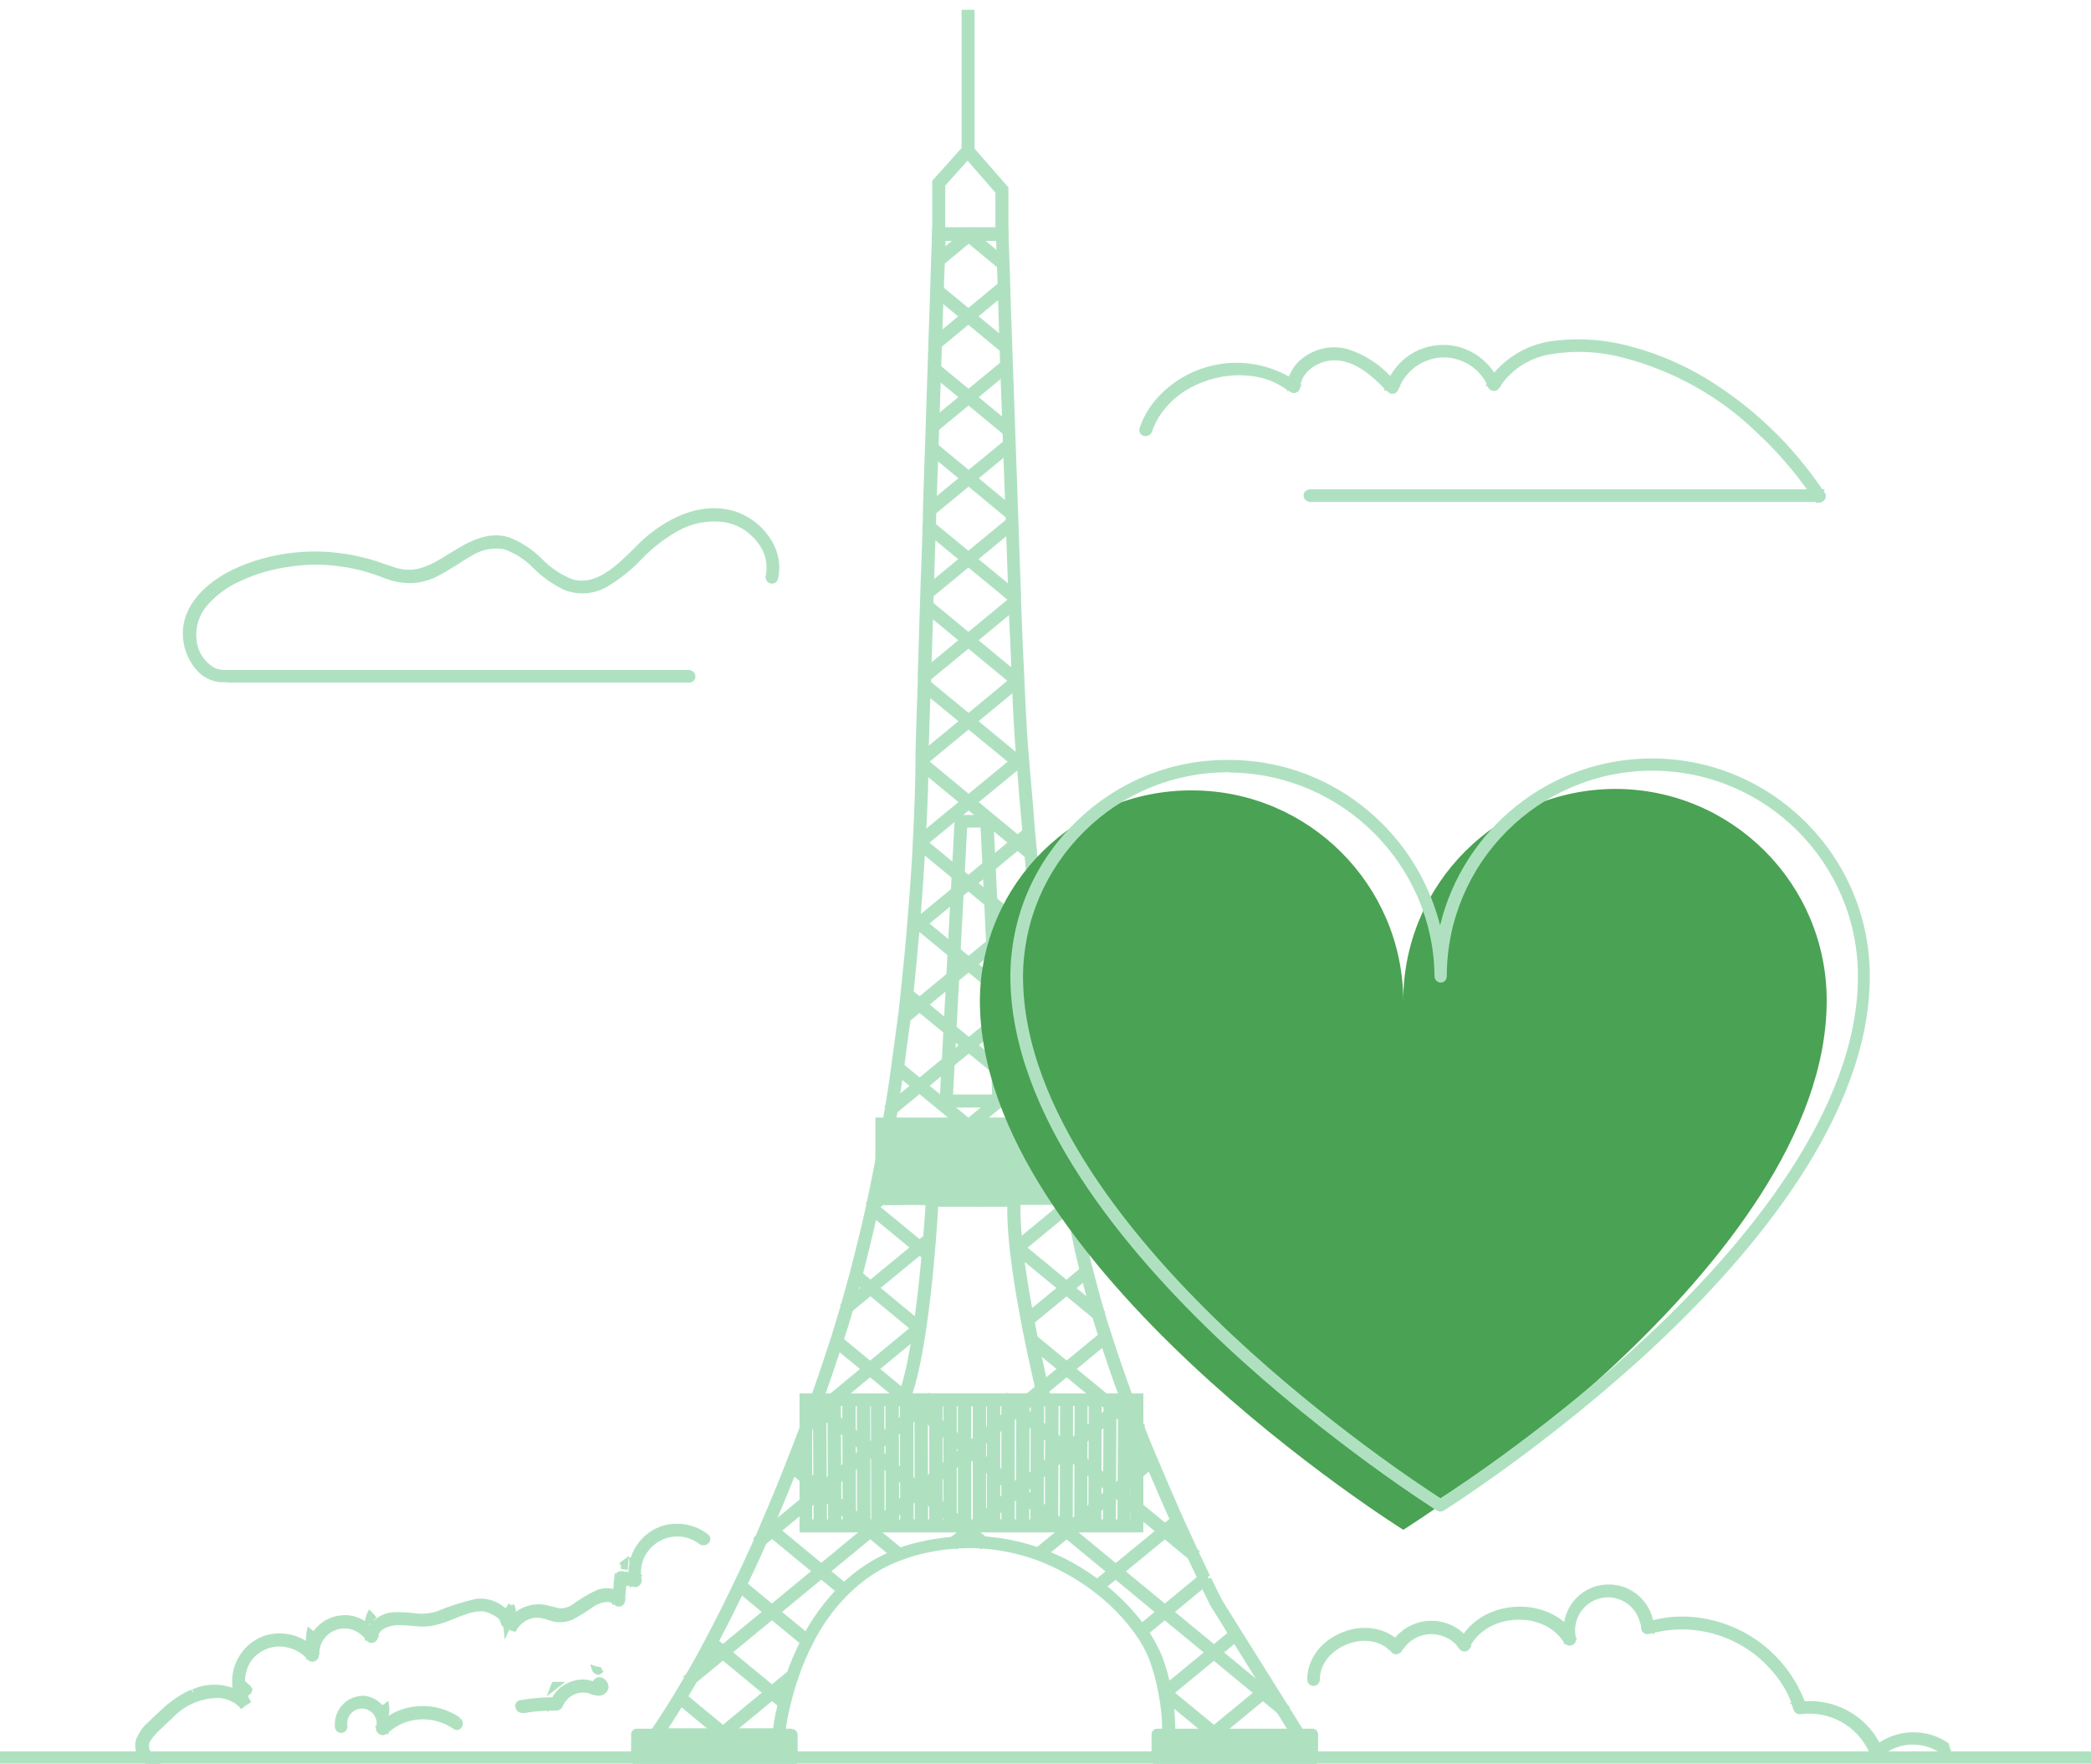 <svg xmlns="http://www.w3.org/2000/svg" xmlns:xlink="http://www.w3.org/1999/xlink" x="0px" y="0px" viewBox="0 0 562.5 474.5" style="enable-background:new 0 0 562.5 474.5;" xml:space="preserve"><style type="text/css">	.st0{fill:#AFE1C1;}	.st1{fill:#4AA254;}	.st2{fill:#CDCED0;}	.st3{fill:#BDDEC6;}	.st4{fill:#B7DBC1;}	.st5{fill:#B9DDC2;}	.st6{fill:#BCDFC4;}	.st7{fill:#FCFCFC;}	.st8{fill:#BBDEC4;}	.st9{fill:#CCD0CF;}	.st10{fill:#9EBBA8;}	.st11{enable-background:new    ;}	.st12{fill:#2C333A;}	.st13{fill:#556278;}	.st14{fill:#EEEFF1;}	.st15{clip-path:url(#SVGID_00000112611304816900953500000000806395309737093286_);}	.st16{fill:#FFFFFF;}	.st17{clip-path:url(#SVGID_00000008123231297723727700000016031614432352961173_);}	.st18{fill:none;stroke:#4AA254;}	.st19{clip-path:url(#SVGID_00000081643014142764272240000014896432900834669738_);}	.st20{clip-path:url(#SVGID_00000011713108208341015740000002208940026215832739_);}	.st21{fill:none;stroke:#FFFFFF;stroke-width:2;}	.st22{clip-path:url(#SVGID_00000008119195764803149720000010600874056961374875_);}	.st23{clip-path:url(#SVGID_00000168797298402171793460000006601071294805406372_);}	.st24{fill:#546179;}	.st25{clip-path:url(#SVGID_00000099647837872501360570000008453569140811927433_);}	.st26{opacity:0.998;}	.st27{clip-path:url(#SVGID_00000172437463094969738480000007145827899623513494_);}	.st28{fill:#FFFFFF;stroke:#4AA254;}	.st29{clip-path:url(#SVGID_00000033351713453509834760000014610045646635023766_);}	.st30{fill:#F6F6F6;}	.st31{fill:#F9FBF9;}	.st32{fill:#F7F9FA;}	.st33{fill:#F8FAF9;}	.st34{fill:#546178;}	.st35{fill:#566379;}	.st36{fill:#2B323A;}	.st37{fill:#57637A;}	.st38{fill:#63A05F;}	.st39{fill:none;}	.st40{fill:#EFEFEF;}	.st41{clip-path:url(#SVGID_00000143613833122516903560000017314671492658723477_);}	.st42{clip-path:url(#SVGID_00000127762786249267351180000014017162611817233077_);}	.st43{fill:none;stroke:#AFE1C1;stroke-width:2;}	.st44{fill:none;stroke:#4AA254;stroke-width:2;}	.st45{fill:none;stroke:#AFE1C1;stroke-width:4;stroke-miterlimit:10;}	.st46{fill:#EBB4A7;}	.st47{clip-path:url(#SVGID_00000015349746712119441950000004556271438192671875_);}	.st48{clip-path:url(#SVGID_00000072988697776896149270000010207219014944309428_);}	.st49{clip-path:url(#SVGID_00000035499412163116334090000016891134495614600341_);}	.st50{clip-path:url(#SVGID_00000078045541299789653190000007740298921677965239_);}	.st51{clip-path:url(#SVGID_00000106120468292165775090000003370625785102520714_);}	.st52{clip-path:url(#SVGID_00000134249220476758232160000017852068502590725791_);}	.st53{clip-path:url(#SVGID_00000078010636450365914170000001146310488873655966_);}	.st54{clip-path:url(#SVGID_00000001635876474337873170000010785714397050446486_);}	.st55{fill:#BADFC3;}	.st56{clip-path:url(#SVGID_00000122694018273493487560000009367201308011456391_);}	.st57{clip-path:url(#SVGID_00000167366304121991538440000016399750141079077016_);}	.st58{clip-path:url(#SVGID_00000131361220403594487370000012336387549748622496_);}	.st59{clip-path:url(#SVGID_00000108279325199562413710000005355588687292370590_);}	.st60{clip-path:url(#SVGID_00000075140338451294090420000017411262042507255697_);}	.st61{clip-path:url(#SVGID_00000162335169444968142120000011772179846166064513_);}	.st62{clip-path:url(#SVGID_00000019639692464575949380000006224191938578361496_);}	.st63{clip-path:url(#SVGID_00000086667310418327492480000005653444860301739154_);}	.st64{clip-path:url(#SVGID_00000061468921111996009460000018032519778743207831_);}</style><g id="BACKGROUND"></g><g id="OBJECTS">	<g id="Groupe_1253" transform="translate(-428 -1523.375)">		<g id="Groupe_1112" transform="translate(-5.323 220)">			<g id="Groupe_1114">				<g id="Trac&#xE9;_1090">					<path class="st0" d="M758.3,1727.6c-1.1-2.3-2.1-4.4-3.1-6.5l-0.3-0.5l0,0c-1.3-2.8-2.7-5.7-4-8.7c-2.4-5.3-4.8-10.7-6.9-16      c-1.2-2.9-2.4-5.8-3.5-8.6c-1-2.6-2-5.3-3-7.8c-2.2-5.8-4.1-11.5-5.9-16.9c-0.7-2.1-1.3-4-1.8-5.8c-1.2-4-2.3-7.9-3.2-11.8      c-0.5-1.9-0.9-3.8-1.4-5.7c-0.6-2.8-1.3-6-1.9-9.6c-0.2-1-0.4-2-0.5-3l0-0.2c-1-5.5-2-12-3-19.3l-0.3-2.4      c-0.8-5.6-1.5-11.4-2.2-17.2c-0.3-2.3-0.6-4.7-0.8-7c-0.5-4.1-0.9-8.3-1.4-12.8c-0.4-3.7-0.8-7.4-1.2-11.1c-0.3-3-0.6-6-0.9-9      c-0.4-4.5-0.9-9.3-1.4-14.7c-0.2-1.9-0.3-3.7-0.5-5.5c-0.6-6.3-1.1-12.5-1.5-18l-0.2-2.4c-0.2-2.7-0.4-4.9-0.5-6.7      c-0.2-2.8-0.4-7.6-0.7-13.8v-0.2c-0.2-5.6-0.5-12.5-0.9-21.1l0-1.2c-0.2-6.3-0.5-13-0.7-19.9l-0.2-6.1      c-0.2-5-0.4-10.1-0.5-15.1l-0.3-8.4c-0.2-4.4-0.3-8.7-0.4-12.7l-0.2-6c-0.2-5.7-0.4-10.9-0.5-15.2l-0.2-6.3      c-0.2-5-0.3-7.9-0.3-7.9l0-0.9H685l-0.5,15.9c-0.1,2.6-0.2,5.5-0.3,8.7l-1.1,33.7c-0.2,5.5-0.4,11.2-0.6,16.8      c0,1.5-0.1,3-0.1,4.4l-0.1,4c-0.2,4.8-0.3,9.5-0.5,14v0.2c0,1-0.1,2-0.1,3l-0.6,19.5c0,0.6,0,1.2-0.1,1.7      c-0.4,12-0.6,18.2-0.6,18.9c0,0.2,0,0.6,0,1.3v1.1c0,3.6-0.2,11.1-0.7,21.1v0.2c-0.3,6.6-0.8,13.5-1.4,20.4      c-0.1,0.9-0.1,1.8-0.2,2.7c-0.5,5.8-1.1,11.7-1.7,17.5c-0.2,2.1-0.5,4.2-0.7,6.3c-0.5,4.5-1.1,8.9-1.8,13.3      c-0.6,3.9-1.1,7.7-1.7,11.3c-0.5,2.8-0.9,5.4-1.4,7.9c-1,5.8-2.2,11.6-3.4,17.2l-0.3,1.5c-1.4,6.2-2.8,12.3-4.4,18.1      c-0.8,2.9-1.6,5.8-2.4,8.6s-1.7,5.8-2.6,8.7c0,0.1-0.1,0.2-0.1,0.3c-1.9,5.8-3.8,11.5-5.8,17c-0.5,1.3-0.9,2.6-1.4,3.9      l-0.1,0.2c-1.6,4.2-3.2,8.5-4.8,12.5c-2.1,5.4-4.4,10.8-6.7,16.2c-0.6,1.3-1.1,2.5-1.7,3.8l-0.1,0.2c-1.8,4.1-3.7,8.1-5.5,11.8      c-2.5,5.3-5.1,10.4-7.8,15.3c-1.9,3.5-3.7,6.9-5.6,10.1c-1,1.7-1.9,3.2-2.8,4.7c-3.9,6.5-6.3,9.8-6.3,9.8l-1,1.5h35.6l0.1-0.8      c0.3-2.8,0.8-5.6,1.5-8.3c0.6-2.3,1.2-4.7,2-6.9c1.1-3.3,2.5-6.5,4.1-9.6c2.5-5,5.8-9.5,9.7-13.4c4.1-4.1,9.1-7.3,14.5-9.4      c1.7-0.6,3.4-1.2,5.2-1.6c3.1-0.8,6.3-1.3,9.5-1.5c7.5-0.5,15.1,0.5,22.2,3.1c5.6,2,10.9,4.9,15.6,8.6      c4.4,3.4,8.3,7.4,11.6,11.9c1.5,2.1,2.8,4.4,3.7,6.8c1.1,3,2,6.1,2.6,9.3l0,0.2c0.9,5,1.1,10.2,0.6,15.3l-0.2,1.1h40.8      l-25.6-41.3C760.5,1732,759.4,1729.8,758.3,1727.6 M748.4,1773.6c0.4-5,0.2-10-0.7-14.9l0-0.2c-0.6-3.3-1.5-6.5-2.6-9.6      c-1-2.6-2.4-5-4-7.2c-3.3-4.7-7.4-8.8-12-12.3c-4.9-3.8-10.3-6.7-16.1-8.8c-7.4-2.7-15.2-3.7-23-3.2c-3.3,0.2-6.6,0.8-9.8,1.6      c-1.8,0.4-3.6,1-5.4,1.7c-5.7,2.2-10.8,5.5-15.1,9.8c-4.1,4.1-7.4,8.8-10,13.9c-1.6,3.2-3,6.5-4.2,9.8      c-0.8,2.3-1.5,4.7-2.1,7.1c-0.6,2.6-1.1,5.1-1.4,7.7h-30.5c1.1-1.6,2.9-4.4,5.4-8.5c0.9-1.5,1.8-3.1,2.8-4.7      c1.9-3.2,3.8-6.7,5.6-10.2c2.6-4.9,5.3-10.1,7.8-15.4c1.8-3.7,3.6-7.7,5.4-11.7l0.1-0.2c0.6-1.3,1.2-2.6,1.7-4      c2.3-5.4,4.6-10.8,6.7-16.3c1.6-4,3.2-8.2,4.7-12.4l0.1-0.2c0.5-1.3,1-2.7,1.5-4.1c2-5.5,3.9-11.2,5.8-17.1      c0-0.1,0-0.1,0.1-0.2c0.9-3,1.9-5.9,2.7-8.7c0.8-2.8,1.6-5.7,2.4-8.6c1.6-5.8,3-11.9,4.4-18.2l0.2-0.8c1.3-5.8,2.5-11.9,3.6-18      c0.4-2.5,0.9-5,1.4-7.9c0.6-3.6,1.2-7.4,1.7-11.4c0.6-4.4,1.2-8.9,1.8-13.4c0.3-2.1,0.5-4.3,0.7-6.4c0.7-5.8,1.2-11.7,1.7-17.5      c0.1-0.9,0.2-1.8,0.2-2.7c0.6-7,1-13.9,1.4-20.4v-0.2c0.5-10.1,0.7-17.6,0.8-21.2v-1.1c0-0.7,0-1.1,0-1.3      c0-0.7,0.2-6.9,0.6-18.9c0-0.6,0-1.1,0.1-1.7l0.6-19.5c0-1,0.1-2,0.1-3v-0.2c0.2-4.5,0.3-9.2,0.5-14l0.1-4      c0.1-1.5,0.1-3,0.1-4.4c0.2-5.6,0.4-11.2,0.6-16.8l1.1-33.7c0.1-3.1,0.2-6.1,0.3-8.7l0.5-14.2H702c0,1.2,0.1,3.6,0.2,7l0.2,6.3      c0.2,4.6,0.3,10,0.5,16.1l0.2,5.1c0.1,4.1,0.3,8.3,0.4,12.7l0.3,8.4c0.2,5,0.4,10,0.5,15.1l0.2,6.1c0.2,6.8,0.5,13.6,0.7,19.9      l0,1.3c0.3,8.6,0.6,15.5,0.9,21.1v0.2c0.3,6.2,0.5,11,0.7,13.9c0.1,1.8,0.3,4,0.5,6.7l0.2,2.4c0.4,5.4,1,11.7,1.5,18      c0.2,1.8,0.3,3.6,0.5,5.5c0.5,5.4,1,10.2,1.4,14.7c0.3,2.9,0.6,6,0.9,9c0.4,3.6,0.8,7.4,1.2,11.1c0.5,4.6,1,8.8,1.4,12.9      c0.3,2.4,0.5,4.7,0.8,7.1c0.7,5.8,1.4,11.6,2.2,17.3l0.3,2.4c1,7.3,2,13.8,3,19.4l0,0.2c0.2,1,0.4,2.1,0.5,3      c0.6,3.5,1.3,6.8,1.9,9.6c0.4,2,0.9,3.9,1.4,5.8c1,3.9,2.1,7.9,3.3,11.9c0.5,1.8,1.1,3.7,1.8,5.8c1.7,5.5,3.7,11.2,5.9,17      c0.9,2.5,1.9,5.2,3,7.8c1.1,2.9,2.3,5.8,3.5,8.7c2.2,5.3,4.5,10.7,7,16.1c1.4,3.1,2.8,6.2,4.3,9.2l0.2,0.4      c0.9,1.9,1.9,3.9,2.9,6.1c1,2.2,2.1,4.3,3.2,6.5l24,38.6L748.4,1773.6z"></path>					<path class="st0" d="M788.6,1776.2h-43.3l0.3-2c0.6-5,0.4-10-0.6-15l0-0.2c-0.6-3.1-1.4-6.2-2.5-9.2c-0.9-2.3-2.2-4.6-3.6-6.6      c-3.2-4.5-7-8.4-11.4-11.7c-4.7-3.6-9.9-6.4-15.4-8.5c-7.1-2.5-14.4-3.6-21.9-3c-3.2,0.2-6.3,0.7-9.4,1.5      c-1.7,0.4-3.4,1-5.1,1.6c-5.4,2-10.1,5.1-14.2,9.2c-3.9,3.9-7.1,8.3-9.5,13.2c-1.6,3-2.9,6.2-4,9.5c-0.8,2.2-1.4,4.5-2,6.9      c-0.7,2.7-1.2,5.5-1.5,8.2l-0.1,1.6h-38l2-2.8c0.6-0.9,2.9-4.2,6.3-9.8c0.9-1.5,1.8-3,2.8-4.7c1.9-3.2,3.8-6.6,5.6-10.1      c2.6-4.9,5.2-10,7.7-15.3c1.8-3.7,3.6-7.7,5.5-11.8l0.1-0.2l1.6-3.8c2.3-5.3,4.6-10.8,6.7-16.2c1.6-4,3.2-8.2,4.8-12.5l0.1-0.2      c0.5-1.3,0.9-2.6,1.4-3.9c2-5.5,3.9-11.2,5.8-17c0-0.1,0.1-0.2,0.1-0.3c0.9-2.9,1.8-5.9,2.6-8.6c0.8-2.8,1.6-5.7,2.4-8.6      c1.5-5.8,3-11.8,4.4-18.1l0.3-1.5c1.2-5.6,2.3-11.3,3.4-17.1c0.4-2.5,0.9-5,1.4-7.9c0.6-3.6,1.2-7.4,1.7-11.3      c0.6-4.3,1.2-8.8,1.8-13.3c0.3-2.1,0.5-4.2,0.7-6.3c0.6-5.6,1.2-11.5,1.7-17.4l0.2-2.7c0.6-7.3,1.1-14.2,1.4-20.4l0-0.2      c0.5-10.1,0.7-17.5,0.7-21.1v-2.4c0-1,0.3-10.9,0.6-19c0-0.5,0-1,0-1.5l0-0.2l0.7-22.7c0.2-4.5,0.3-9.2,0.5-14l0.1-4      c0.1-1.5,0.1-2.9,0.1-4.4l2.5-75.9h20.4l0.1,1.7c0,0.1,0.1,3,0.3,7.9l0.2,6.3c0.1,4.3,0.3,9.5,0.5,15.2l1.7,48.3      c0.2,6.8,0.5,13.6,0.7,19.9l0,1.2c0.3,8.6,0.6,15.5,0.9,21.1l0,0.3c0.3,6.1,0.5,10.9,0.7,13.8c0.1,1.8,0.3,4,0.5,6.7l0.2,2.4      c0.5,5.6,1,11.9,1.5,18c0.2,1.8,0.3,3.6,0.5,5.5c0.5,5.4,1,10.2,1.4,14.7c0.3,2.9,0.6,5.9,0.9,9c0.4,3.6,0.8,7.4,1.2,11.1      c0.5,4.6,1,8.8,1.4,12.8c0.3,2.4,0.5,4.7,0.8,7c0.7,5.7,1.4,11.5,2.2,17.2l0.3,2.4c1,7.3,2,13.8,3,19.3l0,0.2      c0.2,1,0.4,2,0.5,3c0.6,3.5,1.3,6.7,1.9,9.5c0.5,2,0.9,4,1.4,5.7c1,3.8,2,7.8,3.2,11.7c0.5,1.8,1.1,3.7,1.8,5.8      c1.7,5.4,3.7,11.1,5.8,16.9c1,2.8,2,5.3,3,7.8c1.1,2.9,2.3,5.8,3.5,8.6c2.2,5.2,4.5,10.6,6.9,16c1.3,2.8,2.6,5.7,4,8.7l0.2,0.5      c1,2,2,4.2,3.1,6.5l-1.5,0.7c-1.1-2.3-2.1-4.5-3.1-6.5l-0.2-0.5c-1.4-3-2.7-5.9-4-8.7c-2.4-5.4-4.8-10.8-7-16      c-1.2-2.9-2.4-5.8-3.5-8.6c-1-2.4-1.9-5-3-7.8c-2.1-5.8-4.1-11.5-5.9-16.9c-0.7-2.1-1.3-4-1.8-5.8c-1.2-4-2.3-8-3.2-11.8      c-0.4-1.8-0.9-3.7-1.4-5.8c-0.6-2.8-1.3-6.1-1.9-9.6c-0.2-1-0.4-2-0.5-3l0-0.2c-1-5.5-2-12-3-19.3l-0.3-2.4      c-0.8-5.8-1.5-11.6-2.2-17.2c-0.3-2.3-0.6-4.7-0.8-7c-0.5-4.1-0.9-8.3-1.4-12.8c-0.4-3.7-0.8-7.4-1.2-11.1c-0.3-3-0.6-6-0.9-9      c-0.4-4.5-0.9-9.3-1.4-14.7c-0.2-1.9-0.3-3.7-0.5-5.5c-0.5-6.1-1.1-12.3-1.5-18l-0.2-2.4c-0.2-2.7-0.4-4.9-0.5-6.7      c-0.2-2.9-0.4-7.7-0.7-13.9l0-0.3c-0.2-5.6-0.5-12.4-0.9-21l0-1.2c-0.2-6.3-0.5-13-0.7-19.9l-1.7-48.3      c-0.2-5.7-0.4-10.9-0.5-15.2l-0.2-6.3c-0.1-4.3-0.3-7.9-0.3-7.9l0-0.1h-17.2l-2.5,74.3c0,1.5-0.1,3-0.1,4.4l-0.1,4      c-0.2,4.8-0.3,9.5-0.5,14v0.2l-0.7,22.8c0,0.5,0,1,0,1.5c-0.5,15.4-0.6,18.5-0.6,18.9v2.4c0,3.6-0.2,11.1-0.7,21.2l0,0.2      c-0.3,6.3-0.8,13.2-1.4,20.5l-0.2,2.7c-0.5,5.9-1.1,11.8-1.7,17.5c-0.2,2.1-0.5,4.2-0.7,6.3c-0.6,4.5-1.2,9-1.8,13.4      c-0.6,3.9-1.1,7.7-1.7,11.3c-0.5,2.9-0.9,5.4-1.4,7.9c-1,5.8-2.2,11.6-3.4,17.2l-0.3,1.5c-1.4,6.3-2.8,12.4-4.4,18.2      c-0.8,2.9-1.6,5.8-2.4,8.6c-0.8,2.7-1.7,5.7-2.7,8.7l-0.1,0.2c-1.9,5.8-3.8,11.6-5.8,17.1c-0.5,1.3-0.9,2.6-1.4,3.9l-0.1,0.2      c-1.6,4.3-3.2,8.5-4.8,12.5c-2.1,5.4-4.4,10.9-6.7,16.2l-1.7,4c-1.8,4.1-3.7,8.1-5.5,11.9c-2.5,5.3-5.2,10.5-7.8,15.4      c-1.8,3.5-3.7,6.9-5.6,10.1c-1,1.7-1.9,3.3-2.8,4.7c-3.4,5.6-5.7,9-6.3,9.8l-0.1,0.2h33.2l0-0.1c0.3-2.8,0.8-5.7,1.5-8.4      c0.6-2.4,1.3-4.7,2-7c1.1-3.3,2.5-6.6,4.1-9.7c2.5-5,5.9-9.6,9.8-13.6c4.2-4.2,9.2-7.4,14.8-9.6c1.7-0.7,3.5-1.2,5.3-1.6      c3.2-0.8,6.4-1.3,9.7-1.5c7.7-0.6,15.3,0.5,22.6,3.1c5.7,2.1,11,5,15.8,8.7c4.5,3.4,8.5,7.5,11.7,12c1.6,2.2,2.8,4.5,3.8,7      c1.2,3.1,2,6.3,2.6,9.5l0,0.2c1,5.1,1.1,10.3,0.6,15.5l0,0.1h38.4l-24.8-40c-1.1-2.2-2.2-4.4-3.2-6.5l1.5-0.7      c1,2.1,2.1,4.3,3.2,6.4L788.6,1776.2z M785.3,1774.4l-37.7,0l0.1-0.9c0.4-4.9,0.2-9.8-0.7-14.6l0-0.2c-0.6-3.2-1.5-6.4-2.6-9.5      c-1-2.5-2.3-4.8-3.9-7c-3.3-4.6-7.3-8.7-11.8-12.1c-4.8-3.7-10.2-6.6-15.9-8.7c-7.3-2.6-14.9-3.7-22.7-3.1      c-3.3,0.2-6.5,0.8-9.7,1.5c-1.8,0.4-3.6,1-5.3,1.7c-5.6,2.1-10.6,5.4-14.8,9.6c-4,4-7.3,8.6-9.9,13.7c-1.6,3.1-3,6.4-4.1,9.7      c-0.8,2.3-1.5,4.7-2,7c-0.6,2.5-1.1,5.1-1.4,7.7l-0.1,0.7h-32.8l0.9-1.3c1.1-1.7,3-4.5,5.4-8.5c0.9-1.5,1.8-3,2.8-4.7      c1.9-3.3,3.8-6.7,5.6-10.1c2.6-4.9,5.2-10.1,7.8-15.4c1.8-3.7,3.6-7.6,5.4-11.7l0.1-0.2c0.6-1.3,1.2-2.6,1.7-3.9      c2.3-5.3,4.6-10.8,6.7-16.2c1.6-4,3.2-8.2,4.7-12.3l0.1-0.2c0.5-1.3,1-2.7,1.5-4.1c1.9-5.4,3.9-11.2,5.8-17c0,0,0-0.1,0.1-0.2      c0.9-2.9,1.8-5.8,2.7-8.7c0.8-2.9,1.6-5.8,2.4-8.6c1.6-5.8,3-11.9,4.4-18.2l0.2-0.8c1.3-5.8,2.5-11.8,3.5-17.9      c0.4-2.5,0.9-5,1.4-7.9c0.6-3.7,1.2-7.5,1.7-11.3c0.6-4.3,1.2-8.8,1.8-13.4c0.3-2.1,0.5-4.3,0.7-6.3c0.6-5.4,1.2-11.1,1.7-17.5      l0.2-2.7c0.6-6.9,1-13.8,1.4-20.4l0-0.2c0.5-10.2,0.7-17.7,0.8-21.2v-2.4c0-0.7,0.2-6.4,0.6-18.9c0-0.6,0-1.1,0.1-1.7l0.7-22.5      l0-0.2c0.1-4.2,0.3-8.4,0.4-12.8l0.2-5.2c0.1-1.5,0.1-3,0.1-4.4c0.2-5.6,0.4-11.2,0.6-16.8l1.1-33.7c0.1-3,0.2-5.8,0.3-8.4      l0.5-15.3h16.8l0.7,20.3c0.1,3.1,0.2,6.4,0.3,9.9l1.7,47.5c0.2,6.8,0.5,13.6,0.7,19.9l0,1.2c0.3,8.6,0.6,15.5,0.9,21.1l0,0.3      c0.3,6.2,0.5,11,0.7,13.8c0.1,1.8,0.3,4,0.5,6.7l0.2,2.4c0.4,5.3,1,11.6,1.5,18c0.2,1.8,0.3,3.6,0.5,5.5      c0.5,5.4,1,10.2,1.4,14.7c0.3,2.9,0.6,6,0.9,9c0.4,3.6,0.8,7.4,1.2,11.1c0.5,4.6,1,8.8,1.4,12.8c0.3,2.4,0.5,4.7,0.8,7      c0.7,5.9,1.5,11.7,2.2,17.3l0.3,2.4c1,7.2,2,13.7,3,19.3l0,0.2c0.2,1,0.4,2,0.5,3c0.6,3.6,1.3,6.8,1.9,9.6      c0.4,1.9,0.9,3.9,1.4,5.8c1,3.8,2.1,7.8,3.3,11.8c0.5,1.8,1.1,3.7,1.8,5.8c1.7,5.5,3.7,11.2,5.9,16.9c0.9,2.5,1.9,5.1,3,7.8      c1,2.5,2.1,5.2,3.5,8.7c2.2,5.4,4.6,10.8,7,16c1.4,3.2,2.9,6.3,4.2,9.2l0.2,0.4c0.9,1.9,1.9,3.9,2.9,6.1c1,2.2,2.1,4.3,3.2,6.5      L785.3,1774.4z M749.3,1772.7l32.9,0l-23.2-37.3c-1.1-2.2-2.2-4.4-3.2-6.6c-1-2.2-2-4.2-2.9-6.1l-0.2-0.4      c-1.4-3-2.8-6.1-4.3-9.2c-2.4-5.3-4.7-10.7-7-16.1c-1.4-3.5-2.5-6.2-3.5-8.7c-1-2.7-2-5.3-3-7.8c-2.2-5.8-4.1-11.5-5.9-17      c-0.7-2.1-1.3-4-1.8-5.8c-1.2-4-2.3-8-3.3-11.9c-0.5-1.9-0.9-3.8-1.4-5.8c-0.6-2.8-1.3-6.1-1.9-9.7c-0.2-1-0.4-2-0.5-3l0-0.2      c-1-5.7-2-12.2-3-19.4l-0.3-2.4c-0.8-5.6-1.5-11.4-2.2-17.3c-0.3-2.3-0.6-4.7-0.8-7.1c-0.5-4.1-1-8.3-1.4-12.9      c-0.4-3.7-0.8-7.5-1.2-11.1c-0.3-3-0.6-6-0.9-9c-0.4-4.5-0.9-9.3-1.4-14.7c-0.2-1.9-0.3-3.7-0.5-5.5c-0.6-6.4-1.1-12.6-1.5-18      l-0.2-2.4c-0.2-2.7-0.4-4.9-0.5-6.7c-0.2-2.8-0.4-7.6-0.7-13.9l0-0.3c-0.2-5.6-0.5-12.5-0.9-21.1l0-1.2      c-0.2-6.3-0.5-13-0.7-19.9l-1.7-47.5c-0.1-3.5-0.2-6.8-0.3-9.9l-0.6-18.7h-13.6l-0.5,13.7c-0.1,2.6-0.2,5.4-0.3,8.4l-1.1,33.7      c-0.2,5.5-0.4,11.2-0.6,16.8c0,1.5-0.1,3-0.1,4.4l-0.2,5.2c-0.1,4.4-0.3,8.6-0.4,12.8v0.2l-0.7,22.6c0,0.6,0,1.1-0.1,1.7      c-0.4,12.5-0.6,18.2-0.6,18.9v2.4c0,3.6-0.2,11.1-0.8,21.2l0,0.2c-0.4,6.7-0.8,13.6-1.4,20.5l-0.2,2.7      c-0.6,6.4-1.1,12.2-1.7,17.5c-0.2,2.1-0.5,4.2-0.7,6.4c-0.6,4.5-1.2,9-1.8,13.4c-0.6,3.9-1.1,7.7-1.7,11.4      c-0.5,2.9-0.9,5.4-1.4,7.9c-1.1,6.1-2.3,12.2-3.6,18l-0.2,0.8c-1.4,6.2-2.9,12.4-4.4,18.2c-0.8,2.8-1.6,5.7-2.4,8.6      c-0.8,2.9-1.7,5.8-2.7,8.8c0,0.1,0,0.1-0.1,0.2c-1.9,5.9-3.9,11.7-5.8,17.1c-0.5,1.4-1,2.7-1.5,4.1l-0.1,0.2      c-1.5,4.2-3.1,8.3-4.7,12.4c-2.2,5.5-4.4,10.9-6.8,16.3c-0.6,1.3-1.2,2.7-1.7,4l-0.1,0.2c-1.8,4.1-3.7,8.1-5.4,11.7      c-2.6,5.3-5.2,10.5-7.8,15.4c-1.8,3.4-3.7,6.8-5.6,10.2c-1,1.7-1.9,3.3-2.8,4.7c-1.9,3.1-3.4,5.5-4.6,7.3h28.2      c0.3-2.4,0.8-4.8,1.4-7.1c0.6-2.4,1.3-4.8,2.1-7.2c1.1-3.4,2.6-6.7,4.2-9.9c2.6-5.2,6.1-9.9,10.2-14.1c4.4-4.4,9.6-7.7,15.4-10      c1.8-0.7,3.7-1.3,5.5-1.7c3.3-0.8,6.6-1.3,10-1.6c8-0.6,15.8,0.5,23.3,3.2c5.9,2.1,11.4,5.2,16.3,9c4.6,3.5,8.7,7.7,12.1,12.5      c1.6,2.3,3,4.8,4.1,7.4c1.2,3.2,2.1,6.5,2.7,9.8l0,0.2C749.4,1763.2,749.7,1768,749.3,1772.7z"></path>				</g>				<g id="Trac&#xE9;_1091">					<path class="st0" d="M707,1626.3l0.1-1h-23.9l0,0.9c0,0.4-2.3,41.3-7.7,53.4l-0.6,1.3h40.7l-0.3-1.1      C715.2,1679.3,706.1,1642.5,707,1626.3 M677.7,1679c4.8-12.7,6.9-45.9,7.3-51.9h20.2c-0.5,15.4,6.5,45.5,8,51.9H677.7z"></path>					<path class="st0" d="M716.6,1681.7h-43l1.1-2.5c5.2-11.8,7.6-51.4,7.7-53.1l0.1-1.6H708l-0.1,1.8l0,0      c-0.9,16,8.1,52.8,8.2,53.2L716.6,1681.7z M676.1,1680h38.4l0-0.1c-0.1-0.4-9.2-37.2-8.3-53.7l0,0l0-0.1H684l0,0.1      c-0.1,1.7-2.4,41.6-7.8,53.7L676.1,1680z M714.3,1679.8h-37.8l0.4-1.1c4.8-12.9,7-47.7,7.3-51.6l0-0.8H706l0,0.9      c-0.5,15.3,6.6,45.7,8,51.6L714.3,1679.8z M678.8,1678.2h33.3c-1.8-7.7-8.1-35.2-7.8-50.2h-18.6      C685.3,1635.7,683.2,1665.1,678.8,1678.2z"></path>				</g>				<g id="Trac&#xE9;_1092">					<path class="st0" d="M685,1352.3v15.1h18.8v-13.2l-10.1-11.6L685,1352.3z M702,1365.5h-15.1V1353l6.9-7.7l8.3,9.5V1365.5z"></path>					<path class="st0" d="M704.6,1368.2h-20.5V1352l9.6-10.7l10.9,12.5V1368.2z M685.8,1366.5H703v-12.1l-9.3-10.7l-7.9,8.8V1366.5z       M702.8,1366.3H686v-13.6l7.7-8.6l9.1,10.5V1366.3z M687.6,1364.7h13.5v-9.5l-7.5-8.6l-6,6.7V1364.7z"></path>				</g>				<g id="Rectangle_600">					<rect x="692.8" y="1306.8" class="st0" width="1.8" height="37.2"></rect>					<path class="st0" d="M695.4,1344.8H692v-38.8h3.5V1344.8z M693.6,1343.1h0.2v-35.5h-0.2V1343.1z"></path>				</g>				<g id="Rectangle_601">											<rect x="751" y="1765" transform="matrix(0.772 -0.636 0.636 0.772 -948.396 889.031)" class="st0" width="27" height="1.8"></rect>					<path class="st0" d="M754.5,1776.3l-2.2-2.7l22.1-18.2l2.2,2.7L754.5,1776.3z M754.6,1773.9l0.1,0.1l19.5-16.1l-0.1-0.1      L754.6,1773.9z"></path>				</g>				<g id="Trac&#xE9;_1093">					<path class="st0" d="M760.6,1746.1l-14.4,11.9l1.2,1.4l14.4-11.9l4.7-3.9l-1.2-1.4L760.6,1746.1z"></path>					<path class="st0" d="M747.3,1760.5l-2.2-2.7l20.4-16.8l2.2,2.7L747.3,1760.5z M747.4,1758.1l0.1,0.1l17.8-14.7l-0.1-0.1      L747.4,1758.1z"></path>				</g>				<g id="Trac&#xE9;_1094">					<path class="st0" d="M739.7,1741.5l1.2,1.4c5.7-4.7,11.5-9.5,17.2-14.2l-1.2-1.4L739.7,1741.5"></path>					<path class="st0" d="M740.8,1744.1l-1.7-2.1l0.6-0.5l-0.5-0.6l17.8-14.7l2.2,2.7l-0.6,0.5c-5.7,4.7-11.4,9.4-17.2,14.2      L740.8,1744.1z M740.9,1741.6l0.1,0.1c5.3-4.4,10.6-8.7,15.9-13.1l-0.1-0.1L740.9,1741.6z"></path>				</g>				<g id="Rectangle_602">											<rect x="725.4" y="1720.3" transform="matrix(0.772 -0.636 0.636 0.772 -925.846 863.087)" class="st0" width="28" height="1.8"></rect>					<path class="st0" d="M729,1732l-2.2-2.7l22.9-18.8l2.2,2.7L729,1732z M729.1,1729.5l0.1,0.1l20.3-16.7l-0.1-0.1L729.1,1729.5z"></path>				</g>				<g id="Trac&#xE9;_1095">					<path class="st0" d="M712.1,1720.7l1.2,1.4l30.5-25.1l-1.2-1.4L712.1,1720.7"></path>					<path class="st0" d="M713.2,1723.3l-2.2-2.7l31.8-26.2l2.2,2.7L713.2,1723.3z M713.3,1720.8l0.1,0.1l29.2-24.1l-0.1-0.1      L713.3,1720.8z"></path>				</g>				<g id="Trac&#xE9;_1096">					<path class="st0" d="M689.5,1717.6l1.2,1.4l46.7-38.5l-1.2-1.4L689.5,1717.6"></path>					<path class="st0" d="M690.6,1720.2l-1.7-2.1l0.6-0.5l-0.5-0.6l47.3-39l2.2,2.7L690.6,1720.2z M690.7,1717.7l0.1,0.1l45.4-37.4      l-0.1-0.1L690.7,1717.7z"></path>				</g>				<g id="Trac&#xE9;_1097">					<path class="st0" d="M639.3,1759l-12.3,10.2l1.2,1.4l12.3-10.2l6.4-5.3l-1.2-1.4L639.3,1759z"></path>					<path class="st0" d="M628,1771.7l-2.2-2.7l20-16.5l2.2,2.7L628,1771.7z M628.1,1769.3l0.1,0.1l17.5-14.4l-0.1-0.1L628.1,1769.3      z"></path>				</g>				<g id="Trac&#xE9;_1098">					<path class="st0" d="M685.2,1699.3l-66.9,55.2l1.2,1.4l66.9-55.2l45.1-37.2l-1.2-1.4L685.2,1699.3z"></path>					<path class="st0" d="M619.3,1757.1l-2.2-2.7l113.3-93.4l2.2,2.7l-45.7,37.7L619.3,1757.1z M619.4,1754.7l0.1,0.1l110.7-91.3      l-0.1-0.1l-44.4,36.6L619.4,1754.7z"></path>				</g>				<g id="Trac&#xE9;_1099">					<path class="st0" d="M649.5,1707l-12.3,10.2l-0.1,0.1l0.7,0.7l0.6,0.7l12.3-10.2l33.7-27.8l-1.2-1.4L649.5,1707"></path>					<path class="st0" d="M638.2,1719.7l-1.1-1.3l-1.2-1.2l0.7-0.7l46.7-38.5l2.2,2.7L638.2,1719.7z M638.3,1717.3l0.1,0.1      l44.8-36.9l-0.1-0.1L638.3,1717.3z"></path>				</g>				<g id="Trac&#xE9;_1100">					<path class="st0" d="M719.9,1648.9l-10.8,8.9l1.2,1.4c3.6-3,7.2-5.9,10.8-8.9l5.3-4.4l-1.2-1.4L719.9,1648.9z"></path>					<path class="st0" d="M710.2,1660.4l-2.2-2.7l17.3-14.3l2.2,2.7l-5.9,4.9c-3.6,3-7.2,5.9-10.8,8.9L710.2,1660.4z M710.3,1657.9      l0.1,0.1c3.4-2.8,6.8-5.6,10.1-8.4l4.7-3.9l-0.1-0.1L710.3,1657.9z"></path>				</g>				<g id="Trac&#xE9;_1101">					<path class="st0" d="M652.5,1682.7l-2.1,1.7l-0.1,0.1l0.7,0.7l0.6,0.7l2.1-1.7c9.2-7.6,18.4-15.2,27.6-22.7l-1.2-1.4      L652.5,1682.7"></path>					<path class="st0" d="M651.5,1687l-1.1-1.3l-1.2-1.2l0.7-0.7l2.1-1.7l0,0l28.2-23.3l2.2,2.7L651.5,1687z M651.6,1684.6l0.1,0.1      l28.4-23.4l-0.1-0.1l-26.9,22.2l0,0L651.6,1684.6z"></path>				</g>				<g id="Trac&#xE9;_1102">					<path class="st0" d="M717,1629.6l-10.8,8.9l1.2,1.4l10.8-8.9l4.4-3.6l-1.2-1.4L717,1629.6z"></path>					<path class="st0" d="M707.2,1641.1l-2.2-2.7l16.5-13.6l2.2,2.7L707.2,1641.1z M707.3,1638.7l0.1,0.1l14-11.5l-0.1-0.1      L707.3,1638.7z"></path>				</g>				<g id="Trac&#xE9;_1103">					<path class="st0" d="M667.5,1648.6l-7.1,5.8l1.2,1.4l7.1-5.8l15.2-12.5l-1.2-1.4L667.5,1648.6"></path>					<path class="st0" d="M661.5,1657l-2.2-2.7l23.6-19.4l2.2,2.7L661.5,1657z M661.6,1654.5l0.1,0.1l21-17.3l-0.1-0.1L661.6,1654.5      z"></path>				</g>				<g id="Rectangle_603">											<rect x="692.7" y="1615.9" transform="matrix(0.772 -0.636 0.636 0.772 -866.581 818.818)" class="st0" width="29.6" height="1.8"></rect>					<path class="st0" d="M696.6,1628.1l-2.2-2.7l24.1-19.9l2.2,2.7L696.6,1628.1z M696.7,1625.6l0.1,0.1l21.6-17.8l-0.1-0.1      L696.7,1625.6z"></path>				</g>				<g id="Trac&#xE9;_1104">					<path class="st0" d="M667.4,1626.9L667.4,1626.9l0.6,0.7l0.6,0.7l48.4-39.9l-1.2-1.4L667.4,1626.9z"></path>					<path class="st0" d="M668.5,1629.5l-1.1-1.3l-1.2-1.2l0.7-0.7l49-40.5l2.2,2.7L668.5,1629.5z M668.6,1627l0.1,0.1l47.1-38.9      l-0.1-0.1L668.6,1627z"></path>				</g>				<g id="Trac&#xE9;_1105">					<path class="st0" d="M676.4,1597.7l-4.1,3.4l1.2,1.4l4.1-3.4l37.1-30.6l-1.2-1.4L676.4,1597.7"></path>					<path class="st0" d="M673.4,1603.7l-2.2-2.7l4.8-3.9l0,0l37.7-31.1l2.2,2.7L673.4,1603.7z M673.5,1601.2l0.1,0.1l40-32.9      l-0.1-0.1l-36.5,30.1l0,0L673.5,1601.2z"></path>				</g>				<g id="Trac&#xE9;_1106">					<path class="st0" d="M675.9,1576.4l1.2,1.4l35.6-29.4l-1.2-1.4L675.9,1576.4"></path>					<path class="st0" d="M676.9,1579l-1.7-2.1l0.6-0.5l-0.5-0.6l36.3-29.9l2.2,2.7L676.9,1579z M677,1576.5l0.1,0.1l34.3-28.3      l-0.1-0.1L677,1576.5z"></path>				</g>				<g id="Trac&#xE9;_1107">					<path class="st0" d="M700.7,1534.1l-22.4,18.5l1.2,1.4l22.4-18.5l8.9-7.3l-1.2-1.4L700.7,1534.1z"></path>					<path class="st0" d="M679.4,1555.1l-2.2-2.7l32.5-26.8l2.2,2.7L679.4,1555.1z M679.5,1552.7l0.1,0.1l30-24.7l-0.1-0.1      L679.5,1552.7z"></path>				</g>				<g id="Rectangle_604">											<rect x="676.4" y="1517.7" transform="matrix(0.772 -0.636 0.636 0.772 -807.162 788.121)" class="st0" width="36.2" height="1.8"></rect>					<path class="st0" d="M681,1532l-2.2-2.7l29.2-24l2.2,2.7L681,1532z M681.1,1529.6l0.1,0.1l26.6-21.9l-0.1-0.1L681.1,1529.6z"></path>				</g>				<g id="Trac&#xE9;_1108">					<path class="st0" d="M680.7,1507l1.2,1.4l25.9-21.4l-1.2-1.4C698,1492.8,689.3,1499.9,680.7,1507"></path>					<path class="st0" d="M681.8,1509.6l-1.7-2.1l0.6-0.5l-0.5-0.6c8.6-7.1,17.3-14.2,25.9-21.4l0.6-0.5l2.2,2.7L681.8,1509.6z       M681.9,1507.1l0.1,0.1l24.6-20.3l-0.1-0.1C698.3,1493.6,690.1,1500.4,681.9,1507.1z"></path>				</g>				<g id="Rectangle_605">											<rect x="678.3" y="1474.5" transform="matrix(0.772 -0.636 0.636 0.772 -779.717 778.028)" class="st0" width="31.6" height="1.8"></rect>					<path class="st0" d="M682.4,1487.3l-2.2-2.7l25.7-21.2l2.2,2.7L682.4,1487.3z M682.5,1484.8l0.1,0.1l23.1-19.1l-0.1-0.1      L682.5,1484.8z"></path>				</g>				<g id="Trac&#xE9;_1109">					<path class="st0" d="M682.1,1462.3l1.2,1.4l22.9-18.9l-1.2-1.4L682.1,1462.3"></path>					<path class="st0" d="M683.1,1464.9l-2.2-2.7l24.1-19.9l2.2,2.7L683.1,1464.9z M683.3,1462.5l0.1,0.1l21.6-17.8l-0.1-0.1      L683.3,1462.5z"></path>				</g>				<g id="Trac&#xE9;_1110">					<path class="st0" d="M682.8,1439.9l1.2,1.4c7.1-5.9,14.2-11.7,21.4-17.6l-1.2-1.4C697.1,1428.2,690,1434.1,682.8,1439.9"></path>					<path class="st0" d="M683.9,1442.5l-1.7-2.1l0.6-0.5l-0.5-0.6c7.1-5.9,14.3-11.7,21.4-17.6l0.6-0.5l2.2,2.7L683.9,1442.5z       M684,1440.1l0.1,0.1l20.1-16.6l-0.1-0.1C697.4,1429,690.7,1434.5,684,1440.1z"></path>				</g>				<g id="Trac&#xE9;_1111">					<path class="st0" d="M701.8,1402.5c-6.1,5-12.1,10-18.2,15l1.2,1.4l18.2-15l1.7-1.4l-1.2-1.4L701.8,1402.5z"></path>					<path class="st0" d="M684.6,1420.1l-2.2-2.7l0.6-0.5c6.1-5,12.1-10,18.2-15l0,0l2.3-1.9l2.2,2.7L684.6,1420.1z M684.7,1417.7      l0.1,0.1l18.6-15.4l-0.1-0.1l-1.1,0.9C696.4,1408,690.6,1412.8,684.7,1417.7z"></path>				</g>				<g id="Trac&#xE9;_1112">					<path class="st0" d="M686.5,1393.4l-2.1,1.8l1.2,1.4l2.1-1.8l16.3-13.4l-1.2-1.4L686.5,1393.4"></path>					<path class="st0" d="M685.4,1397.7l-2.2-2.7l19.7-16.3l2.2,2.7L685.4,1397.7z M685.5,1395.3l0.1,0.1l17.2-14.1l-0.1-0.1      L685.5,1395.3z"></path>				</g>				<g id="Trac&#xE9;_1113">					<path class="st0" d="M685.1,1372.8L685.1,1372.8l0.6,0.7l0.6,0.7c2.8-2.3,5.7-4.7,8.5-7l-1.2-1.4      C690.8,1368.1,687.9,1370.4,685.1,1372.8"></path>					<path class="st0" d="M686.1,1375.3l-1.1-1.3l-1.2-1.2l0.6-0.6l0.6,0.6l0,0l-0.5-0.6c2.8-2.3,5.7-4.7,8.5-7l0.6-0.5l2.2,2.7      l-0.6,0.5c-2.8,2.3-5.7,4.7-8.5,7L686.1,1375.3z M686.2,1372.9l0.1,0.1c2.4-2,4.8-4,7.2-6l-0.1-0.1      C691.1,1368.9,688.6,1370.9,686.2,1372.9z"></path>				</g>				<g id="Rectangle_606">											<rect x="621.2" y="1757.1" transform="matrix(0.636 -0.771 0.771 0.636 -1135.382 1122.094)" class="st0" width="1.8" height="15.6"></rect>					<path class="st0" d="M627.6,1771.7l-13.3-11l2.2-2.7l13.3,11L627.6,1771.7z M616.7,1760.6l10.7,8.9l0.1-0.1l-10.7-8.9      L616.7,1760.6z"></path>				</g>				<g id="Trac&#xE9;_1114">					<path class="st0" d="M625.1,1744.4l-1.2,1.4l13.3,11l6.4,5.3l1.2-1.4l-6.4-5.3L625.1,1744.4"></path>					<path class="st0" d="M643.8,1763.3l-21.1-17.4l1.7-2.1l0.6,0.5l0.5-0.6l20.4,16.8L643.8,1763.3z M625.1,1745.7l18.5,15.3      l0.1-0.1l-18.5-15.3L625.1,1745.7z"></path>				</g>				<g id="Trac&#xE9;_1115">					<path class="st0" d="M631.7,1730.5l18.1,15l1.2-1.4l-18.1-15L631.7,1730.5z"></path>					<path class="st0" d="M649.9,1746.6l-19.4-16l2.2-2.7l19.4,16L649.9,1746.6z M632.8,1730.3l16.9,13.9l0.1-0.1l-16.9-13.9      L632.8,1730.3z"></path>				</g>				<g id="Rectangle_607">											<rect x="649" y="1709" transform="matrix(0.636 -0.771 0.771 0.636 -1092.537 1128.115)" class="st0" width="1.8" height="26.9"></rect>					<path class="st0" d="M659.8,1732.9l-22-18.2l2.2-2.7l22,18.2L659.8,1732.9z M640.1,1714.5l19.5,16.1l0.1-0.1l-19.5-16.1      L640.1,1714.5z"></path>				</g>				<g id="Trac&#xE9;_1116">					<path class="st0" d="M645.7,1698.4c9.6,7.9,19.2,15.9,28.8,23.8l1.2-1.4l-28.8-23.8L645.7,1698.4z"></path>					<path class="st0" d="M674.6,1723.4l-0.6-0.5c-9.6-7.9-19.2-15.9-28.8-23.8l-0.6-0.5l2.2-2.7l30.1,24.8L674.6,1723.4z       M646.8,1698.3c9.2,7.6,18.4,15.2,27.6,22.7l0.1-0.1l-27.6-22.7L646.8,1698.3z"></path>				</g>				<g id="Rectangle_608">											<rect x="755.4" y="1754.4" transform="matrix(0.636 -0.772 0.772 0.636 -1088.13 1227.052)" class="st0" width="1.8" height="24.5"></rect>					<path class="st0" d="M765.3,1776.3l-20.2-16.6l2.2-2.7l20.2,16.6L765.3,1776.3z M747.4,1759.5l17.6,14.5l0.1-0.1l-17.6-14.5      L747.4,1759.5z"></path>				</g>				<g id="Rectangle_609">											<rect x="674.2" y="1670.4" transform="matrix(0.636 -0.772 0.772 0.636 -1066.014 1139.973)" class="st0" width="1.8" height="58.5"></rect>					<path class="st0" d="M697.2,1720.2l-46.4-38.2l2.2-2.7l46.4,38.2L697.2,1720.2z M653.1,1681.7l43.9,36.1l0.1-0.1l-43.9-36.1      L653.1,1681.7z"></path>				</g>				<g id="Trac&#xE9;_1117">					<path class="st0" d="M658.9,1663.4l-1.2,1.4c40.1,33,80.2,66.1,120.2,99.1l0.6-0.7l0.7-0.7l-0.1-0.1      C739,1729.5,698.9,1696.4,658.9,1663.4"></path>					<path class="st0" d="M778,1765.1l-0.6-0.5c-40.1-33-80.1-66.1-120.2-99.1l-0.6-0.5l1.7-2.1l0.6,0.5l0.5-0.6      c40.1,33,80.2,66.1,120.2,99.1l0.1,0.1l0.6,0.6l-1.3,1.3L778,1765.1z M658.9,1664.7c39.7,32.7,79.3,65.4,118.9,98.1l0.1-0.1      c-39.7-32.7-79.3-65.4-119-98.1L658.9,1664.7z"></path>				</g>				<g id="Trac&#xE9;_1118">					<path class="st0" d="M704.5,1679.2l-1.2,1.4l50.5,41.6l0.3,0.2h0.3v-0.9l0.6-0.7L704.5,1679.2z"></path>					<path class="st0" d="M755.2,1723.3h-1.5l-0.5-0.4l-51.1-42.2l2.2-2.7l51.8,42.7l-0.9,1.1V1723.3z M704.5,1680.5l49.2,40.6      l0.1-0.1l-49.2-40.6L704.5,1680.5z"></path>				</g>				<g id="Rectangle_610">											<rect x="671.1" y="1642.5" transform="matrix(0.636 -0.772 0.772 0.636 -1031.375 1120.231)" class="st0" width="1.8" height="22.4"></rect>					<path class="st0" d="M680.2,1662.6l-18.5-15.3l2.2-2.7l18.5,15.3L680.2,1662.6z M664,1647.1l16,13.2l0.1-0.1l-16-13.2      L664,1647.1z"></path>				</g>				<g id="Rectangle_611">											<rect x="674.5" y="1624.8" transform="matrix(0.636 -0.771 0.771 0.636 -1015.415 1115.672)" class="st0" width="1.8" height="19.6"></rect>					<path class="st0" d="M682.5,1642.7l-16.4-13.5l2.2-2.7l16.4,13.5L682.5,1642.7z M668.4,1629l13.9,11.4l0.1-0.1l-13.9-11.4      L668.4,1629z"></path>				</g>				<g id="Trac&#xE9;_1119">					<path class="st0" d="M710.2,1664.5l28.9,23.9l1.2-1.4l-28.9-23.9L710.2,1664.5z"></path>					<path class="st0" d="M739.2,1689.5l-30.2-24.9l2.2-2.7l30.2,24.9L739.2,1689.5z M711.4,1664.4l27.7,22.8l0.1-0.1l-27.7-22.8      L711.4,1664.4z"></path>				</g>				<g id="Trac&#xE9;_1120">					<path class="st0" d="M671,1610.4l20.1,16.5l1.2-1.4l-20.1-16.5L671,1610.4z"></path>					<path class="st0" d="M691.1,1628.1l-21.3-17.6l2.2-2.7l21.3,17.6L691.1,1628.1z M672.1,1610.3l18.8,15.5l0.1-0.1l-18.8-15.5      L672.1,1610.3z"></path>				</g>				<g id="Trac&#xE9;_1121">					<path class="st0" d="M707.2,1637.9l-1.2,1.4l14.8,12.2l7.6,6.3l1.2-1.4l-7.6-6.3L707.2,1637.9"></path>					<path class="st0" d="M728.6,1659l-23.7-19.5l1.7-2.1l0.6,0.5l0.5-0.6l23,19L728.6,1659z M707.2,1639.2l21.1,17.4l0.1-0.1      l-21.1-17.4L707.2,1639.2z"></path>				</g>				<g id="Trac&#xE9;_1122">					<path class="st0" d="M674.1,1591.2l47.9,39.5l1.2-1.4l-47.9-39.5L674.1,1591.2z"></path>					<path class="st0" d="M722.1,1631.8l-49.2-40.5l2.2-2.7l49.2,40.5L722.1,1631.8z M675.2,1591l46.6,38.4l0.1-0.1l-46.6-38.4      L675.2,1591z"></path>				</g>				<g id="Trac&#xE9;_1123">					<path class="st0" d="M677.8,1570l-1.2,1.4l14.7,12.1c8.9,7.4,17.9,14.7,26.8,22.1l1.2-1.4l-26.8-22.1L677.8,1570z"></path>					<path class="st0" d="M718.2,1606.8l-0.6-0.5c-8.9-7.4-17.8-14.7-26.8-22.1l-15.3-12.6l2.2-2.7l42.7,35.2L718.2,1606.8z       M677.8,1571.3l14,11.6c8.7,7.2,17.4,14.4,26.1,21.6l0.1-0.1l-40.2-33.1L677.8,1571.3z"></path>				</g>				<g id="Trac&#xE9;_1124">					<path class="st0" d="M679.7,1549.9l-1.2,1.4l5.4,4.5l31,25.6l1.2-1.4l-31-25.6L679.7,1549.9z"></path>					<path class="st0" d="M715.1,1582.5l-37.7-31.1l2.2-2.7l37.7,31.1L715.1,1582.5z M679.7,1551.2l35.2,29l0.1-0.1l-35.2-29      L679.7,1551.2z"></path>				</g>				<g id="Rectangle_612">											<rect x="695.8" y="1522.3" transform="matrix(0.636 -0.771 0.771 0.636 -937.237 1099.028)" class="st0" width="1.8" height="42"></rect>					<path class="st0" d="M712.5,1558.6l-33.7-27.8l2.2-2.7l33.7,27.8L712.5,1558.6z M681.1,1530.6l31.1,25.7l0.1-0.1l-31.1-25.7      L681.1,1530.6z"></path>				</g>				<g id="Trac&#xE9;_1125">					<path class="st0" d="M681.9,1508.1l-1.2,1.4l25.9,21.4l3.4,2.8l1.2-1.4l-3.4-2.8L681.9,1508.1"></path>					<path class="st0" d="M710.2,1534.9l-30.6-25.3l2.2-2.7l30.6,25.3L710.2,1534.9z M681.9,1509.4l28.1,23.2l0.1-0.1l-28.1-23.2      L681.9,1509.4z"></path>				</g>				<g id="Trac&#xE9;_1126">					<path class="st0" d="M682.5,1486.8l-1.2,1.4c7.7,6.3,15.4,12.7,23.1,19l3.7,3l1.2-1.4l-3.7-3L682.5,1486.8"></path>					<path class="st0" d="M708.1,1511.4l-4.3-3.6c-7.7-6.3-15.4-12.7-23.1-19l-0.6-0.5l2.2-2.7l28,23.1L708.1,1511.4z M682.5,1488.1      c7.5,6.2,14.9,12.3,22.4,18.5l3,2.5l0.1-0.1l-25.5-21L682.5,1488.1z"></path>				</g>				<g id="Rectangle_613">											<rect x="694" y="1460.5" transform="matrix(0.636 -0.771 0.771 0.636 -886.322 1073.288)" class="st0" width="1.8" height="31.9"></rect>					<path class="st0" d="M706.7,1488.5l-25.9-21.4l2.2-2.7l25.9,21.4L706.7,1488.5z M683.2,1466.9l23.4,19.3l0.1-0.1l-23.4-19.3      L683.2,1466.9z"></path>				</g>				<g id="Trac&#xE9;_1127">					<path class="st0" d="M683.9,1444.4l-1.2,1.4l19.2,15.8l3.8,3.2l1.2-1.4l-3.8-3.2L683.9,1444.4"></path>					<path class="st0" d="M705.8,1465.9l-24.3-20l2.2-2.7l24.3,20L705.8,1465.9z M683.8,1445.7l21.8,17.9l0.1-0.1l-21.8-17.9      L683.8,1445.7z"></path>				</g>				<g id="Trac&#xE9;_1128">					<path class="st0" d="M683.4,1424.6l21.5,17.7l1.2-1.4l-21.5-17.7L683.4,1424.6z"></path>					<path class="st0" d="M705,1443.5l-22.7-18.8l2.2-2.7l22.7,18.8L705,1443.5z M684.6,1424.5l20.2,16.6l0.1-0.1l-20.2-16.6      L684.6,1424.5z"></path>				</g>				<g id="Trac&#xE9;_1129">					<path class="st0" d="M685.3,1402l-1.2,1.4l17.6,14.6l2.3,1.9l1.2-1.4l-2.3-1.9L685.3,1402"></path>					<path class="st0" d="M704.2,1421l-21.2-17.5l1.7-2.1l0.6,0.5l0.5-0.6l20.6,17L704.2,1421z M685.3,1403.3l18.7,15.4l0.1-0.1      l-18.7-15.4L685.3,1403.3z"></path>				</g>				<g id="Trac&#xE9;_1130">					<path class="st0" d="M686,1380.8l-1.2,1.4l18.5,15.3l0.3,0.2h0.3v-0.9l0.6-0.7L686,1380.8z"></path>					<path class="st0" d="M704.7,1398.5h-1.5l-0.5-0.4l-19.1-15.8l2.2-2.7l19.8,16.3l-0.9,1.1V1398.5z M686,1382.1l17.2,14.2      l0.1-0.1l-17.2-14.2L686,1382.1z"></path>				</g>				<g id="Rectangle_614">											<rect x="697.4" y="1364.2" transform="matrix(0.636 -0.771 0.771 0.636 -803.194 1037.156)" class="st0" width="1.8" height="12.4"></rect>					<path class="st0" d="M702.7,1376.2l-10.9-9l2.2-2.7l10.9,9L702.7,1376.2z M694.1,1367l8.3,6.9l0.1-0.1l-8.3-6.9L694.1,1367z"></path>				</g>				<g id="Trac&#xE9;_1131">					<path class="st0" d="M649.2,1714.8H740V1679h-90.8V1714.8z M651,1680.8h87.3v32.2H651L651,1680.8z"></path>					<path class="st0" d="M740.9,1715.6h-92.5v-37.4h92.5V1715.6z M650,1713.9h89.2v-34.1H650V1713.9z M739.1,1713.8h-88.9l0-33.8      h88.9V1713.8z M651.8,1712.1h85.6v-30.5h-85.6L651.8,1712.1z"></path>				</g>				<g id="Trac&#xE9;_1132">					<path class="st0" d="M669.6,1626.7h52.1v-21.8h-52.1V1626.7z M671.4,1606.7h48.4v18.1h-48.4V1606.7z"></path>					<path class="st0" d="M722.5,1627.5h-53.7V1604h53.7V1627.5z M670.4,1625.8h50.4v-20.1h-50.4V1625.8z M720.7,1625.7h-50.1v-19.8      h50.1V1625.7z M672.3,1624H719v-16.5h-46.8V1624z"></path>				</g>				<g id="Trac&#xE9;_1133">					<path class="st0" d="M699.7,1524.3l0-0.9H691l-4,76.1l-0.1,1h16v-0.9C702.7,1586.4,699.7,1524.9,699.7,1524.3 M688.9,1598.7      l3.9-73.4h5.1c0.4,7.4,2.9,59.6,3.1,73.4H688.9z"></path>					<path class="st0" d="M703.7,1601.3h-17.7l0.1-1.8l4.1-76.9h10.2l0.1,1.7l-1.4,0.1l1.5-0.1l0,0.4c0.5,10.4,3.1,62.9,3.2,74.9      V1601.3z M687.8,1599.7h14.3v-0.1c-0.1-12-2.7-64.5-3.2-74.9l0-0.4l0,0l0-0.1h-7L687.8,1599.7z M701.9,1599.5H688l4-75.1h6.7      l0,0.8c0.1,2.4,2.9,59,3.1,73.5L701.9,1599.5z M689.7,1597.8h10.5c-0.3-14.9-2.7-64.6-3.1-71.8h-3.6L689.7,1597.8z"></path>				</g>				<g id="Rectangle_615">											<rect x="652.9" y="1679.8" transform="matrix(1 -5.148698e-03 5.148698e-03 1 -8.728 3.389)" class="st0" width="1.9" height="34"></rect>					<path class="st0" d="M652.2,1714.7L652,1679l3.6,0l0.2,35.7L652.2,1714.7z M653.7,1680.7l0.2,32.4l0.3,0l-0.2-32.4      L653.7,1680.7z"></path>				</g>				<g id="Rectangle_616">											<rect x="656.8" y="1679.9" transform="matrix(1 -4.642559e-03 4.642559e-03 1 -7.871 3.072)" class="st0" width="1.9" height="34"></rect>					<path class="st0" d="M656.1,1714.7l-0.2-35.6l3.6,0l0.2,35.6L656.1,1714.7z M657.6,1680.7l0.2,32.3l0.3,0l-0.2-32.3      L657.6,1680.7z"></path>				</g>				<g id="Rectangle_617">											<rect x="660.7" y="1679.9" transform="matrix(1 -3.999968e-03 3.999968e-03 1 -6.782 2.66)" class="st0" width="1.9" height="34"></rect>					<path class="st0" d="M660,1714.7l-0.1-35.6l3.6,0l0.1,35.6L660,1714.7z M661.5,1680.7l0.1,32.3l0.3,0l-0.1-32.3L661.5,1680.7z"></path>				</g>				<g id="Rectangle_618">											<rect x="664.6" y="1679.9" transform="matrix(1 -3.999968e-03 3.999968e-03 1 -6.782 2.676)" class="st0" width="1.9" height="33.9"></rect>					<path class="st0" d="M663.9,1714.7l-0.1-35.6l3.6,0l0.1,35.6L663.9,1714.7z M665.4,1680.7l0.1,32.3l0.3,0l-0.1-32.3      L665.4,1680.7z"></path>				</g>				<g id="Rectangle_619">											<rect x="668.5" y="1679.9" transform="matrix(1 -3.159041e-03 3.159041e-03 1 -5.357 2.123)" class="st0" width="1.9" height="33.9"></rect>					<path class="st0" d="M667.7,1714.7l-0.1-35.5l3.6,0l0.1,35.5L667.7,1714.7z M669.3,1680.8l0.1,32.2l0.3,0l-0.1-32.2      L669.3,1680.8z"></path>				</g>				<g id="Rectangle_620">											<rect x="672.4" y="1680" transform="matrix(1 -2.670341e-03 2.670341e-03 1 -4.529 1.804)" class="st0" width="1.9" height="33.9"></rect>					<path class="st0" d="M671.6,1714.7l-0.1-35.5l3.6,0l0.1,35.5L671.6,1714.7z M673.2,1680.8l0.1,32.2l0.3,0l-0.1-32.2      L673.2,1680.8z"></path>				</g>				<g id="Rectangle_621">											<rect x="676.3" y="1680" transform="matrix(1 -1.999996e-03 1.999996e-03 1 -3.392 1.358)" class="st0" width="1.9" height="33.8"></rect>					<path class="st0" d="M675.5,1714.6l-0.1-35.5l3.6,0l0.1,35.5L675.5,1714.6z M677.1,1680.8l0.1,32.2l0.3,0l-0.1-32.2      L677.1,1680.8z"></path>				</g>				<g id="Rectangle_622">											<rect x="680.2" y="1680" transform="matrix(1 -1.675513e-03 1.675513e-03 1 -2.842 1.144)" class="st0" width="1.9" height="33.8"></rect>					<path class="st0" d="M679.4,1714.6l-0.1-35.4l3.6,0l0.1,35.4L679.4,1714.6z M681,1680.8l0.1,32.1l0.3,0l-0.1-32.1L681,1680.8z"></path>				</g>				<g id="Rectangle_623">					<rect x="684.1" y="1680" class="st0" width="1.9" height="33.7"></rect>					<path class="st0" d="M683.3,1714.6l0-35.4l3.6,0l0,35.4L683.3,1714.6z M684.9,1680.9l0,32.1h0.3l0-32.1H684.9z"></path>				</g>				<g id="Rectangle_624">					<rect x="688" y="1680.1" class="st0" width="1.9" height="33.7"></rect>					<path class="st0" d="M690.7,1714.6h-3.6v-35.4h3.6V1714.6z M688.8,1713h0.3v-32.1h-0.3V1713z"></path>				</g>				<g id="Rectangle_625">					<rect x="691.9" y="1680.1" class="st0" width="1.9" height="33.7"></rect>					<path class="st0" d="M694.6,1714.6h-3.6v-35.3h3.6V1714.6z M692.7,1712.9h0.3v-32h-0.3V1712.9z"></path>				</g>				<g id="Rectangle_626">					<rect x="695.8" y="1680.1" class="st0" width="1.9" height="33.6"></rect>					<path class="st0" d="M698.5,1714.6H695v-35.3h3.6V1714.6z M696.6,1712.9h0.3v-32h-0.3V1712.9z"></path>				</g>				<g id="Rectangle_627">					<rect x="699.7" y="1680.1" class="st0" width="1.9" height="33.6"></rect>					<path class="st0" d="M702.4,1714.6h-3.6v-35.3h3.6V1714.6z M700.5,1712.9h0.3v-32h-0.3V1712.9z"></path>				</g>				<g id="Rectangle_628">											<rect x="687.8" y="1696" transform="matrix(1.186837e-03 -1 1 1.186837e-03 -993.231 2399.484)" class="st0" width="33.6" height="1.9"></rect>					<path class="st0" d="M706.3,1714.6l-3.6,0l0-35.2l3.6,0L706.3,1714.6z M704.4,1712.9h0.2l0-31.9l-0.2,0L704.4,1712.9z"></path>				</g>				<g id="Rectangle_629">											<rect x="691.7" y="1696" transform="matrix(1.780189e-03 -1 1 1.780189e-03 -989.764 2402.384)" class="st0" width="33.5" height="1.9"></rect>					<path class="st0" d="M710.2,1714.6l-3.6,0l0.1-35.2l3.6,0L710.2,1714.6z M708.3,1712.9l0.2,0l0.1-31.9l-0.2,0L708.3,1712.9z"></path>				</g>				<g id="Rectangle_630">											<rect x="695.6" y="1696" transform="matrix(2.373673e-03 -1 1 2.373673e-03 -986.301 2405.281)" class="st0" width="33.5" height="1.9"></rect>					<path class="st0" d="M714.1,1714.5l-3.6,0l0.1-35.2l3.6,0L714.1,1714.5z M712.2,1712.9l0.2,0l0.1-31.8l-0.2,0L712.2,1712.9z"></path>				</g>				<g id="Rectangle_631">											<rect x="699.5" y="1696" transform="matrix(2.984467e-03 -1 1 2.984467e-03 -982.853 2408.143)" class="st0" width="33.5" height="1.9"></rect>					<path class="st0" d="M718,1714.5l-3.6,0l0.1-35.1l3.6,0L718,1714.5z M716.1,1712.9l0.2,0l0.1-31.8l-0.2,0L716.1,1712.9z"></path>				</g>				<g id="Rectangle_632">											<rect x="703.4" y="1696" transform="matrix(3.577949e-03 -1 1 3.577949e-03 -979.396 2411.038)" class="st0" width="33.4" height="1.9"></rect>					<path class="st0" d="M721.9,1714.5l-3.5,0l0.1-35.1l3.5,0L721.9,1714.5z M720,1712.9l0.2,0l0.1-31.8l-0.2,0L720,1712.9z"></path>				</g>				<g id="Rectangle_633">											<rect x="707.3" y="1696" transform="matrix(3.577949e-03 -1 1 3.577949e-03 -975.518 2414.944)" class="st0" width="33.4" height="1.9"></rect>					<path class="st0" d="M725.8,1714.5l-3.5,0l0.1-35.1l3.5,0L725.8,1714.5z M723.9,1712.9l0.2,0l0.1-31.7l-0.2,0L723.9,1712.9z"></path>				</g>				<g id="Rectangle_634">											<rect x="711.3" y="1696" transform="matrix(4.188741e-03 -1 1 4.188741e-03 -972.084 2417.812)" class="st0" width="33.4" height="1.9"></rect>					<path class="st0" d="M729.6,1714.5l-3.5,0l0.1-35l3.5,0L729.6,1714.5z M727.8,1712.8l0.2,0l0.1-31.7l-0.2,0L727.8,1712.8z"></path>				</g>				<g id="Rectangle_635">											<rect x="715.2" y="1696.1" transform="matrix(4.999937e-03 -1 1 4.999937e-03 -968.795 2420.339)" class="st0" width="33.3" height="1.9"></rect>					<path class="st0" d="M733.5,1714.5l-3.5,0l0.2-35l3.5,0L733.5,1714.5z M731.6,1712.8l0.2,0l0.2-31.7l-0.2,0L731.6,1712.8z"></path>				</g>				<g id="Rectangle_636">											<rect x="719.1" y="1696.1" transform="matrix(4.999937e-03 -1 1 4.999937e-03 -964.934 2424.23)" class="st0" width="33.3" height="1.9"></rect>					<path class="st0" d="M737.4,1714.5l-3.5,0l0.2-34.9l3.5,0L737.4,1714.5z M735.5,1712.8l0.2,0l0.2-31.6l-0.2,0L735.5,1712.8z"></path>				</g>				<g id="Rectangle_637">											<rect x="670.1" y="1605.5" transform="matrix(1 -4.904355e-03 4.904355e-03 1 -7.918 3.308)" class="st0" width="1.2" height="21.1"></rect>											<rect x="669.2" y="1604.7" transform="matrix(1 -4.882169e-03 4.882169e-03 1 -7.882 3.293)" class="st0" width="2.8" height="22.8"></rect>				</g>				<g id="Rectangle_638">											<rect x="672.4" y="1605.5" transform="matrix(1 -4.380762e-03 4.380762e-03 1 -7.073 2.963)" class="st0" width="1.2" height="21.1"></rect>											<rect x="671.5" y="1604.7" transform="matrix(1 -4.372573e-03 4.372573e-03 1 -7.06 2.958)" class="st0" width="2.8" height="22.8"></rect>				</g>				<g id="Rectangle_639">											<rect x="674.7" y="1605.5" transform="matrix(1 -3.961887e-03 3.961887e-03 1 -6.397 2.688)" class="st0" width="1.2" height="21.1"></rect>											<rect x="673.8" y="1604.7" transform="matrix(1 -3.904544e-03 3.904544e-03 1 -6.305 2.649)" class="st0" width="2.8" height="22.8"></rect>				</g>				<g id="Rectangle_640">											<rect x="676.9" y="1605.6" transform="matrix(1 -2.999987e-03 2.999987e-03 1 -4.845 2.04)" class="st0" width="1.2" height="21.1"></rect>											<rect x="676.1" y="1604.7" transform="matrix(1 -3.006536e-03 3.006536e-03 1 -4.856 2.044)" class="st0" width="2.8" height="22.7"></rect>				</g>				<g id="Rectangle_641">											<rect x="679.3" y="1605.6" transform="matrix(1 -3.001948e-03 3.001948e-03 1 -4.848 2.048)" class="st0" width="1.2" height="21.1"></rect>											<rect x="678.4" y="1604.7" transform="matrix(1 -3.052043e-03 3.052043e-03 1 -4.929 2.082)" class="st0" width="2.8" height="22.7"></rect>				</g>				<g id="Rectangle_642">											<rect x="681.5" y="1605.6" transform="matrix(1 -2.513263e-03 2.513263e-03 1 -4.059 1.72)" class="st0" width="1.2" height="21"></rect>											<rect x="680.7" y="1604.8" transform="matrix(1 -2.495850e-03 2.495850e-03 1 -4.031 1.708)" class="st0" width="2.8" height="22.7"></rect>				</g>				<g id="Rectangle_643">											<rect x="683.8" y="1605.6" transform="matrix(1 -2.042030e-03 2.042030e-03 1 -3.299 1.401)" class="st0" width="1.2" height="21"></rect>											<rect x="683" y="1604.8" transform="matrix(1 -2.067357e-03 2.067357e-03 1 -3.34 1.418)" class="st0" width="2.8" height="22.7"></rect>				</g>				<g id="Rectangle_644">											<rect x="686.1" y="1605.6" transform="matrix(1 -1.553341e-03 1.553341e-03 1 -2.51 1.069)" class="st0" width="1.2" height="21"></rect>											<rect x="685.3" y="1604.8" transform="matrix(1 -1.552090e-03 1.552090e-03 1 -2.507 1.068)" class="st0" width="2.8" height="22.7"></rect>				</g>				<g id="Rectangle_645">											<rect x="688.4" y="1605.6" transform="matrix(1 -1.134463e-03 1.134463e-03 1 -1.833 0.783)" class="st0" width="1.2" height="21"></rect>											<rect x="687.6" y="1604.8" transform="matrix(1 -1.165098e-03 1.165098e-03 1 -1.883 0.804)" class="st0" width="2.8" height="22.6"></rect>				</g>				<g id="Rectangle_646">					<rect x="690.7" y="1605.6" class="st0" width="1.2" height="21"></rect>					<rect x="689.9" y="1604.8" class="st0" width="2.8" height="22.6"></rect>				</g>				<g id="Rectangle_647">					<rect x="693" y="1605.7" class="st0" width="1.2" height="20.9"></rect>					<rect x="692.2" y="1604.8" class="st0" width="2.8" height="22.6"></rect>				</g>				<g id="Rectangle_648">					<rect x="695.3" y="1605.7" class="st0" width="1.2" height="20.9"></rect>					<rect x="694.5" y="1604.8" class="st0" width="2.8" height="22.6"></rect>				</g>				<g id="Rectangle_649">					<rect x="697.6" y="1605.7" class="st0" width="1.2" height="20.9"></rect>					<rect x="696.8" y="1604.9" class="st0" width="2.8" height="22.5"></rect>				</g>				<g id="Rectangle_650">					<rect x="699.9" y="1605.7" class="st0" width="1.2" height="20.9"></rect>					<rect x="699.1" y="1604.9" class="st0" width="2.8" height="22.5"></rect>				</g>				<g id="Rectangle_651">											<rect x="692.4" y="1615.6" transform="matrix(1.972203e-03 -1 1 1.972203e-03 -914.717 2315.759)" class="st0" width="20.8" height="1.2"></rect>											<rect x="691.6" y="1614.7" transform="matrix(2.262438e-03 -1 1 2.262438e-03 -914.92 2315.289)" class="st0" width="22.5" height="2.8"></rect>				</g>				<g id="Rectangle_652">											<rect x="694.7" y="1615.6" transform="matrix(1.972203e-03 -1 1 1.972203e-03 -912.429 2318.061)" class="st0" width="20.8" height="1.1"></rect>											<rect x="693.9" y="1614.7" transform="matrix(2.264803e-03 -1 1 2.264803e-03 -912.634 2317.588)" class="st0" width="22.5" height="2.8"></rect>				</g>				<g id="Rectangle_653">											<rect x="697" y="1615.6" transform="matrix(2.949580e-03 -1 1 2.949580e-03 -910.825 2318.784)" class="st0" width="20.8" height="1.1"></rect>											<rect x="696.2" y="1614.7" transform="matrix(2.963725e-03 -1 1 2.963725e-03 -910.835 2318.761)" class="st0" width="22.5" height="2.8"></rect>				</g>				<g id="Rectangle_654">											<rect x="699.3" y="1615.6" transform="matrix(2.967024e-03 -1 1 2.967024e-03 -908.553 2321.057)" class="st0" width="20.8" height="1.1"></rect>											<rect x="698.5" y="1614.8" transform="matrix(2.962692e-03 -1 1 2.962692e-03 -908.549 2321.064)" class="st0" width="22.4" height="2.8"></rect>				</g>				<g id="Rectangle_655">											<rect x="701.6" y="1615.6" transform="matrix(3.999968e-03 -1 1 3.999968e-03 -906.994 2321.687)" class="st0" width="20.8" height="1.1"></rect>											<rect x="700.8" y="1614.8" transform="matrix(3.836735e-03 -1 1 3.836735e-03 -906.879 2321.952)" class="st0" width="22.4" height="2.8"></rect>				</g>				<g id="Rectangle_656">											<rect x="703.9" y="1615.6" transform="matrix(3.961841e-03 -1 1 3.961841e-03 -904.686 2324.05)" class="st0" width="20.7" height="1.1"></rect>											<rect x="703.1" y="1614.8" transform="matrix(4.012529e-03 -1 1 4.012529e-03 -904.722 2323.968)" class="st0" width="22.4" height="2.8"></rect>				</g>				<g id="Rectangle_657">											<rect x="706.2" y="1615.6" transform="matrix(4.939212e-03 -1 1 4.939212e-03 -903.094 2324.772)" class="st0" width="20.7" height="1.1"></rect>											<rect x="705.4" y="1614.8" transform="matrix(4.710346e-03 -1 1 4.710346e-03 -902.932 2325.143)" class="st0" width="22.4" height="2.8"></rect>				</g>				<g id="Rectangle_658">											<rect x="708.5" y="1615.6" transform="matrix(4.939212e-03 -1 1 4.939212e-03 -900.811 2327.073)" class="st0" width="20.7" height="1.1"></rect>											<rect x="707.7" y="1614.8" transform="matrix(5.239188e-03 -1 1 5.239188e-03 -901.024 2326.587)" class="st0" width="22.3" height="2.8"></rect>				</g>				<g id="Rectangle_659">					<rect x="604.7" y="1769.9" class="st0" width="41.8" height="6.9"></rect>					<path class="st0" d="M647.3,1777.6h-43.4v-8.5h43.4V1777.6z M605.5,1775.9h40.1v-5.2h-40.1V1775.9z"></path>				</g>				<g id="Trac&#xE9;_1134">					<path class="st0" d="M646.4,1769.2h-41.8c-0.4,0-0.7,0.3-0.7,0.7v6.9c0,0.4,0.3,0.7,0.7,0.7h41.8c0.4,0,0.7-0.3,0.7-0.7      c0,0,0,0,0,0v-6.9C647.1,1769.5,646.8,1769.2,646.4,1769.2C646.4,1769.2,646.4,1769.2,646.4,1769.2 M645.7,1776h-40.4v-5.5      h40.4L645.7,1776z"></path>					<path class="st0" d="M646.4,1778.3h-41.8c-0.8,0-1.5-0.7-1.5-1.5v-6.9c0-0.8,0.7-1.5,1.5-1.5h41.8v0.9l0,0l0-0.8      c0.4,0,0.8,0.2,1.1,0.5c0.3,0.3,0.4,0.7,0.4,1.1v6.9C648,1777.6,647.3,1778.3,646.4,1778.3z M606.2,1775.2h38.7l0-3.8h-38.7      V1775.2z"></path>				</g>				<g id="Rectangle_660">					<rect x="744.6" y="1769.9" class="st0" width="41.8" height="6.9"></rect>					<path class="st0" d="M787.2,1777.6h-43.4v-8.5h43.4V1777.6z M745.5,1775.9h40.1v-5.2h-40.1V1775.9z"></path>				</g>				<g id="Trac&#xE9;_1135">					<path class="st0" d="M786.4,1769.2h-41.8c-0.4,0-0.7,0.3-0.7,0.7v6.9c0,0.4,0.3,0.7,0.7,0.7h41.8c0.4,0,0.7-0.3,0.7-0.7v-6.9      C787.1,1769.5,786.8,1769.2,786.4,1769.2 M785.7,1776h-40.4v-5.5h40.4L785.7,1776z"></path>					<path class="st0" d="M786.4,1778.3h-41.8c-0.8,0-1.5-0.7-1.5-1.5v-6.9c0-0.8,0.7-1.5,1.5-1.5h41.8l0,1.4v-1.4      c0.8,0,1.5,0.7,1.5,1.5v6.9C788,1777.6,787.3,1778.3,786.4,1778.3z M746.2,1775.2h38.7l0-3.8h-38.7V1775.2z"></path>				</g>			</g>			<g id="Trac&#xE9;_1136">				<path class="st0" d="M630.2,1441.8c-8.7-2.5-17.7,2.1-23.9,7.9c-5.1,4.7-11.5,12.8-19.5,10.4c-3.2-1.3-6.1-3.2-8.4-5.7     c-2.4-2.5-5.3-4.4-8.5-5.6c-7.3-2.2-13.3,3.5-19.3,6.7c-1.5,0.9-3.1,1.5-4.8,1.9c-2.1,0.4-4.3,0.3-6.3-0.4     c-2.4-0.7-4.6-1.6-7-2.3c-2.3-0.7-4.6-1.2-7-1.5c-9.4-1.4-19-0.1-27.8,3.6c-6.9,3-14.4,8.7-14.5,17c-0.1,3.4,1.2,6.7,3.5,9.3     c1.5,1.7,3.5,2.7,5.8,3c1.2,0.1,2.3,0,3.5,0h122.5c0.5,0,0.9-0.5,0.8-0.9c0-0.5-0.4-0.8-0.8-0.8H494.3c-1.4,0.2-2.9-0.1-4.2-0.8     c-2.8-1.7-4.6-4.6-5-7.9c-0.4-3.6,0.7-7.2,3-9.9c2.6-3.1,6-5.5,9.7-7c4.2-1.9,8.7-3.1,13.2-3.7c4.7-0.6,9.4-0.6,14.1,0     c2.4,0.3,4.7,0.8,7,1.5c2.3,0.7,4.5,1.6,6.8,2.3c2.1,0.6,4.2,0.8,6.4,0.5c1.7-0.3,3.3-0.8,4.9-1.6c3.2-1.5,6.1-3.7,9.1-5.4     c2.8-1.8,6.2-2.5,9.5-2c3.2,1.1,6.1,2.9,8.4,5.4c2.4,2.4,5.2,4.4,8.2,5.8c3.4,1.2,7.2,0.9,10.4-0.8c3.4-2,6.5-4.4,9.2-7.3     c2.9-3.1,6.3-5.7,10-7.8c3.9-2.1,8.3-3,12.8-2.5c3.8,0.6,7.2,2.6,9.6,5.6c2.3,2.7,3.2,6.4,2.5,9.9c-0.3,1.1,1.5,1.6,1.7,0.5     C643.5,1451.3,637.4,1443.8,630.2,1441.8"></path>				<path class="st0" d="M493.7,1486.9c-0.4,0-0.8,0-1.2,0c-2.5-0.3-4.7-1.4-6.3-3.3c-2.4-2.7-3.7-6.2-3.7-9.9     c0-7.1,5.6-13.7,15-17.8c8.9-3.8,18.7-5,28.2-3.6c2.4,0.3,4.8,0.9,7.1,1.5c1.1,0.3,2.3,0.7,3.4,1.1c1.2,0.4,2.4,0.8,3.6,1.2     c1.9,0.6,4,0.7,5.9,0.3c1.6-0.4,3.1-1,4.6-1.8c1.3-0.7,2.6-1.5,3.9-2.3c4.7-2.9,10-6.2,16-4.4c3.4,1.3,6.4,3.3,8.9,5.8     c2.3,2.4,5.1,4.3,8.2,5.5c6.3,1.8,11.6-3.4,16.3-8c0.8-0.8,1.6-1.6,2.3-2.3c3.8-3.5,13.7-11.2,24.7-8.1l0,0     c7.4,2.1,14,10,12,18.3c-0.1,0.6-0.5,1-1.1,1.2c-0.6,0.2-1.3,0-1.7-0.4c-0.4-0.4-0.6-1-0.5-1.6c0.7-3.3-0.2-6.6-2.3-9.2     c-2.3-2.9-5.5-4.8-9.1-5.3c-4.2-0.5-8.5,0.3-12.2,2.4c-3.6,2-6.9,4.6-9.8,7.6c-2.7,2.9-5.9,5.4-9.4,7.5     c-3.4,1.9-7.4,2.2-11.1,0.9c-3.2-1.5-6.1-3.5-8.6-6c-2.2-2.3-5-4.1-8-5.1c-3.1-0.5-6.2,0.2-8.8,1.9c-1.3,0.7-2.5,1.5-3.7,2.3     c-1.8,1.1-3.6,2.2-5.5,3.2c-1.6,0.8-3.3,1.3-5.1,1.6c-2.3,0.3-4.6,0.1-6.8-0.5c-1.2-0.3-2.4-0.8-3.5-1.2     c-1.1-0.4-2.2-0.8-3.3-1.1c-2.2-0.7-4.6-1.2-6.9-1.5c-4.6-0.7-9.2-0.7-13.8,0c-4.5,0.6-8.9,1.8-13,3.7c-3.6,1.5-6.9,3.9-9.4,6.8     c-2.2,2.6-3.2,5.9-2.8,9.3c0.3,3,2,5.7,4.6,7.3c1.1,0.6,2.4,0.8,3.7,0.7l124.2,0c0.9,0.1,1.6,0.7,1.7,1.6     c0.1,0.9-0.7,1.8-1.6,1.8l-122.5,0c-0.4,0-0.8,0-1.2,0C494.5,1486.9,494.1,1486.9,493.7,1486.9z M518.1,1453.5     c-6.9,0-13.7,1.4-20,4.1c-3.3,1.4-13.9,6.7-14,16.2c0,3.2,1.1,6.3,3.3,8.7c1.4,1.5,3.2,2.5,5.2,2.7c0.7,0,1.4,0,2.2,0     c0.4,0,0.8,0,1.2,0h122.5v-0.1H494.3c-1.5,0.2-3.1-0.1-4.6-0.9c-3.1-1.9-5-5-5.4-8.5c-0.5-3.8,0.7-7.6,3.2-10.6     c2.7-3.1,6.2-5.6,10-7.3c4.3-1.9,8.8-3.2,13.4-3.8c4.7-0.7,9.6-0.6,14.3,0c2.4,0.3,4.8,0.9,7.1,1.5c1.1,0.3,2.3,0.7,3.4,1.1     c1.1,0.4,2.3,0.8,3.5,1.1c2,0.6,4,0.8,6,0.5c1.6-0.3,3.1-0.8,4.6-1.5c1.9-0.9,3.6-2,5.3-3.1c1.2-0.8,2.5-1.6,3.8-2.3     c2.9-1.9,6.5-2.7,10-2.1l0.1,0c3.3,1.1,6.3,3,8.7,5.6c2.3,2.3,5,4.2,8,5.6c3.1,1.1,6.7,0.8,9.6-0.8c3.3-1.9,6.3-4.3,9-7.2     c3-3.1,6.4-5.8,10.2-7.9c4.1-2.2,8.6-3.1,13.3-2.6c4,0.6,7.6,2.7,10.1,5.9c2.5,2.9,3.5,6.8,2.7,10.6c0,0.1,0.1,0.1,0.1,0.1     c1.7-7.4-4.2-14.4-10.9-16.3l0,0c-10.2-2.9-19.5,4.4-23.1,7.7c-0.7,0.7-1.5,1.4-2.3,2.2c-4.8,4.7-10.7,10.5-18,8.4     c-3.4-1.3-6.4-3.4-8.8-6c-2.3-2.4-5.1-4.2-8.2-5.4c-5.2-1.6-10,1.4-14.6,4.3c-1.3,0.8-2.7,1.7-4,2.4c-1.6,0.9-3.3,1.5-5,2     c-2.3,0.4-4.6,0.3-6.7-0.4c-1.2-0.3-2.5-0.8-3.7-1.2c-1.1-0.4-2.2-0.8-3.3-1.1c-2.2-0.7-4.6-1.1-6.9-1.5     C523,1453.7,520.5,1453.5,518.1,1453.5z"></path>			</g>			<g id="Trac&#xE9;_1137">				<path class="st0" d="M808.4,1406.7c-0.3-0.3-0.6-0.7-0.9-1c-0.2,0.4-0.4,0.9-0.6,1.4L808.4,1406.7"></path>				<path class="st0" d="M805.6,1408.3l0.5-1.5c0.2-0.4,0.4-0.9,0.6-1.4l0.5-1.1l0.8,0.9c0.3,0.4,0.6,0.7,0.9,1l-0.6,0.5l0.2,0.8     L805.6,1408.3z"></path>			</g>			<g id="Trac&#xE9;_1138">				<path class="st0" d="M835.9,1406.2c-0.2-0.5-0.4-0.9-0.7-1.4c-0.3,0.4-0.6,0.9-0.9,1.4H835.9z"></path>				<path class="st0" d="M837.2,1407.1H833l0.7-1.2c0.3-0.4,0.5-0.9,0.9-1.4l0.8-1.1l0.6,1.2c0.3,0.5,0.5,1,0.7,1.4L837.2,1407.1z"></path>			</g>			<g id="Trac&#xE9;_1139">				<path class="st0" d="M782.1,1406.7c-0.4-0.3-0.9-0.7-1.3-1c-0.1,0.5-0.2,1.1-0.2,1.6L782.1,1406.7"></path>				<path class="st0" d="M779.7,1408.5l0-1.3c0-0.6,0.1-1.2,0.2-1.8l0.3-1.2l1,0.8c0.5,0.4,0.9,0.7,1.3,1l-0.5,0.6l0.3,0.8     L779.7,1408.5z"></path>			</g>			<g id="Trac&#xE9;_1140">				<path class="st0" d="M892,1405.8c-6.2-3.7-12.8-6.6-19.8-8.5c-6.6-1.9-13.5-2.5-20.3-1.7c-6.6,0.6-12.7,3.9-16.7,9.2     c0.2,0.4,0.5,0.9,0.7,1.4h-1.5c0.3-0.5,0.6-0.9,0.9-1.4c-2.2-3.8-5.8-6.6-10-7.6c-7.2-1.7-14.6,1.9-17.7,8.6     c0.3,0.3,0.6,0.7,0.9,1l-1.5,0.4c0.2-0.5,0.4-0.9,0.6-1.4c-3.1-3.7-7.2-6.4-11.8-7.9c-4.4-1.2-9.1,0-12.4,3.1     c-1.3,1.3-2.2,2.9-2.6,4.7c0.5,0.3,0.9,0.6,1.3,1l-1.5,0.6c0-0.5,0.1-1.1,0.2-1.6c-10.9-6.7-24.9-5.2-34.1,3.7     c-2.6,2.5-4.6,5.7-5.8,9.1c-0.4,1.1,1.3,1.6,1.7,0.5c4-11.5,17.7-17.7,29.3-15.2c3.3,0.7,6.4,2.1,9,4.2c0.4,0.3,0.9,0.3,1.3,0     c0.2-0.2,0.2-0.4,0.2-0.6c0.1-5.1,5.6-8.2,10.2-8.1c6,0.1,10.9,4.7,14.7,8.8c0.4,0.3,0.9,0.3,1.3,0c0.1-0.1,0.2-0.2,0.2-0.4     c2.6-7.2,10.5-10.9,17.6-8.3c3.7,1.3,6.6,4.2,8.1,7.8c0.3,0.4,0.8,0.6,1.2,0.3c0.1-0.1,0.2-0.2,0.3-0.3     c3.3-5.2,8.7-8.6,14.8-9.4c6.5-1,13.1-0.7,19.5,1c13.6,3.5,26.1,10.5,36.3,20.3c5.4,5.1,10.3,10.7,14.5,16.8h1.7l-0.8,1.3     c-0.3-0.4-0.6-0.9-0.9-1.3H791.2c-1.8,0-3.6,0-5.3,0h-0.2c-0.5,0-0.9,0.5-0.8,0.9c0,0.5,0.4,0.8,0.8,0.8h131.4     c1.8,0,3.6,0,5.3,0h0.2c0.5,0,0.9-0.4,0.9-0.9c0-0.2,0-0.3-0.1-0.4C915.3,1424,904.6,1413.6,892,1405.8"></path>				<path class="st0" d="M922,1438.7l-0.2-0.3c-1,0-2,0-2.9,0c-0.6,0-1.2,0-1.8,0H785.7c-0.9-0.1-1.6-0.7-1.7-1.6     c0-0.5,0.1-0.9,0.4-1.2s0.7-0.5,1.2-0.6l0.3,0c1.2,0,2.4,0,3.6,0c0.6,0,1.2,0,1.8,0h128.1c-4-5.5-8.5-10.7-13.5-15.3     c-10-9.7-22.4-16.6-35.9-20.1c-6.3-1.7-12.7-2-19.1-1c-5.6,0.8-10.6,3.8-13.8,8.4l0.1,0.2H837c-0.1,0.2-0.2,0.4-0.3,0.5     c-0.1,0.2-0.3,0.4-0.6,0.6c-0.8,0.5-1.9,0.2-2.4-0.6l-0.1-0.1c-0.1-0.1-0.1-0.3-0.2-0.4H833l0.3-0.5c-1.5-3-4.1-5.3-7.2-6.4     c-3.3-1.2-6.8-1-9.9,0.5c-2.8,1.3-5,3.6-6.3,6.4l0.2,0.2l-0.3,0.1c-0.1,0.2-0.2,0.4-0.3,0.6c-0.1,0.2-0.2,0.5-0.4,0.7     c-0.7,0.7-1.8,0.7-2.4,0c-0.1-0.1-0.3-0.3-0.4-0.4l-0.6,0.2l0.2-0.5c-3.5-3.7-8.1-7.7-13.4-7.8c-4-0.1-8.6,2.6-9.3,6.5l0.4,0.3     l-0.5,0.2c0,0.1,0,0.1,0,0.2c0,0.4-0.2,0.8-0.5,1.1c-0.3,0.3-0.7,0.5-1.2,0.5c-0.5,0-0.9-0.2-1.2-0.5c-0.1,0-0.1-0.1-0.2-0.1     l-0.4,0.2l0-0.4c-2.3-1.7-5.1-3-8-3.5c-10.5-2.2-24.4,3.1-28.4,14.7c-0.4,1-1.4,1.4-2.3,1.1c-0.9-0.3-1.3-1.2-1-2.1     c1.2-3.6,3.3-6.8,6-9.4c9.2-8.9,23.1-10.7,34.2-4.4c0.5-1.5,1.4-2.9,2.6-4.1c3.5-3.3,8.5-4.6,13.2-3.3c4.4,1.4,8.3,3.9,11.4,7.2     c3.6-6.4,10.9-9.6,18.1-7.9c4.1,1,7.6,3.6,9.9,7c4.2-4.9,10.1-8,16.6-8.6c6.9-0.8,13.9-0.2,20.6,1.7c7,1.9,13.7,4.8,20,8.6     l-0.4,0.7l0.4-0.7c12.5,7.7,22.9,17.7,31.1,29.8h0.5l-0.2,0.4c0.1,0.1,0.2,0.3,0.3,0.4c0.2,0.3,0.3,0.6,0.3,0.9     c0,1-0.8,1.7-1.7,1.8h-0.2c-0.1,0-0.2,0-0.3,0L922,1438.7z M787.7,1436.6c-0.6,0-1.2,0-1.8,0l-0.3,0v1v-0.8h131.4     c0.6,0,1.2,0,1.8,0c0.6,0,1.2,0,1.8,0c0-0.1-0.1-0.1-0.1-0.2H791.2c-0.6,0-1.2,0-1.8,0C788.9,1436.6,788.3,1436.6,787.7,1436.6z      M921.4,1435h0.2c-8-11.5-18.1-21-30-28.4l0,0c-6.1-3.7-12.7-6.5-19.6-8.4c-6.5-1.9-13.2-2.4-20-1.7c-6.2,0.6-11.9,3.6-15.8,8.5     c0,0.1,0.1,0.1,0.1,0.2c3.5-4.5,8.6-7.5,14.3-8.3c6.6-1.1,13.3-0.7,19.8,1c13.7,3.6,26.4,10.7,36.6,20.5     C912.4,1423.4,917.2,1429,921.4,1435z M741.6,1418.8C741.6,1418.8,741.6,1418.8,741.6,1418.8c3.7-10.4,15.3-17.2,27-16.3     c-7.7-0.7-15.5,1.9-21.4,7.6C744.7,1412.5,742.7,1415.5,741.6,1418.8C741.6,1418.8,741.6,1418.8,741.6,1418.8z M778,1405.2     c0.6,0.3,1.2,0.7,1.8,1.1c0,0,0-0.1,0-0.1C779.2,1405.8,778.6,1405.5,778,1405.2z M792.3,1398.4c0.1,0,0.1,0,0.2,0     c5.6,0.1,10.4,3.9,14,7.7c0-0.1,0.1-0.1,0.1-0.2l0,0l0,0c-3-3.4-6.8-5.9-11.1-7.2c-4-1.1-8.5,0-11.6,2.9c-1.1,1-1.9,2.3-2.3,3.8     c0,0,0.1,0,0.1,0.1C783,1401.1,787.8,1398.4,792.3,1398.4z M808.5,1405.6C808.6,1405.7,808.6,1405.7,808.5,1405.6     c1.6-2.8,3.9-5.1,6.9-6.5c3.5-1.7,7.5-1.9,11.2-0.5c3.2,1.2,5.9,3.4,7.6,6.3c0,0,0-0.1,0.1-0.1c-2.1-3.4-5.4-5.8-9.2-6.8     C818.4,1396.5,811.7,1399.6,808.5,1405.6z"></path>			</g>			<g id="Trac&#xE9;_1141">				<path class="st0" d="M922.7,1435.8H921c0.3,0.4,0.6,0.9,0.9,1.3L922.7,1435.8"></path>				<path class="st0" d="M922,1438.7l-0.7-1.1c-0.2-0.3-0.5-0.7-0.7-1l-1.1-1.6h4.7L922,1438.7z"></path>			</g>			<g id="Trac&#xE9;_1142">				<path class="st0" d="M518,1743.9c-0.4-0.5-0.8-0.9-1.3-1.4c-0.1,0.7-0.2,1.3-0.2,2L518,1743.9"></path>				<path class="st0" d="M515.6,1745.7l0-1.2c0-0.7,0.1-1.5,0.2-2.2l0.3-1.4l1.1,0.9c0.5,0.4,1,0.9,1.4,1.5l-0.6,0.5l0.3,0.8     L515.6,1745.7z"></path>			</g>			<g id="Trac&#xE9;_1143">				<path class="st0" d="M496.9,1754.8c0.3,1.3,0.9,2.5,1.7,3.7l1.5-0.9C499.3,1756.4,498.2,1755.5,496.9,1754.8"></path>				<path class="st0" d="M498.3,1759.6l-0.4-0.6c-0.8-1.2-1.4-2.5-1.8-3.9l0.8-0.2l0.4-0.7c1.4,0.7,2.5,1.8,3.5,3l0.6,0.7     L498.3,1759.6z M498.8,1757.3C498.8,1757.3,498.8,1757.3,498.8,1757.3L498.8,1757.3C498.9,1757.3,498.8,1757.3,498.8,1757.3z"></path>			</g>			<g id="Trac&#xE9;_1145">				<path class="st0" d="M533.9,1739.1c-0.3-0.5-0.7-0.9-1.1-1.3c-0.3,0.6-0.5,1.2-0.6,1.8L533.9,1739.1"></path>				<path class="st0" d="M531.3,1740.6l0.2-1.2c0.1-0.7,0.3-1.4,0.6-2.1l0.5-1l0.8,0.8c0.4,0.4,0.9,0.9,1.2,1.5l-0.7,0.5l0.2,0.8     L531.3,1740.6z"></path>			</g>			<g id="Trac&#xE9;_1146">				<path class="st0" d="M500.1,1757.5l-1.5,0.9C499.2,1759.3,500.8,1758.5,500.1,1757.5"></path>				<path class="st0" d="M499.3,1759.7c-0.5,0-1-0.2-1.4-0.7l-0.5-0.7l3-1.8l0.4,0.6c0.5,0.8,0.4,1.7-0.4,2.2     C500.1,1759.5,499.7,1759.7,499.3,1759.7z"></path>			</g>			<g id="Trac&#xE9;_1148">				<path class="st0" d="M600.4,1724.5l1,0.2l0.1-1L600.4,1724.5"></path>				<polygon class="st0" points="602.2,1725.7 600.3,1725.4 600.4,1724.5 599.9,1723.9 602.5,1721.9     "></polygon>			</g>			<g id="Trac&#xE9;_1149">				<path class="st0" d="M570.9,1735.3c-0.5,0.6-1,1.3-1.3,2.1c0,0.6-0.2,1.3-0.6,1.8l1.6,0.7c0.1-0.7,0.4-1.4,0.7-2     C571.4,1737,571.2,1736.1,570.9,1735.3"></path>				<path class="st0" d="M571.2,1741l-3.5-1.5l0.6-0.8c0.3-0.4,0.4-0.9,0.4-1.3l0-0.2l0.1-0.2c0.4-0.8,0.9-1.6,1.4-2.3l0.6,0.5     l0.8-0.3c0.4,0.9,0.6,1.9,0.5,3l0,0.2l-0.1,0.2c-0.3,0.6-0.5,1.2-0.6,1.8L571.2,1741z M570.4,1737.6c0,0.1,0,0.3,0,0.4     c0.1-0.1,0.1-0.3,0.2-0.4c0-0.1,0-0.2,0-0.3C570.5,1737.4,570.4,1737.5,570.4,1737.6z"></path>			</g>			<g id="Trac&#xE9;_1151">				<path class="st0" d="M569,1739.2c0.4-0.5,0.6-1.2,0.6-1.8c-0.3,0.6-0.5,1.3-0.7,2c-0.1,0.5,0.2,1,0.7,1.1c0.4,0.1,0.8-0.1,1-0.4     c0.5-0.7,0.7-1.4,0.8-2.2c-0.3,0.6-0.6,1.3-0.7,2L569,1739.2"></path>				<path class="st0" d="M569.7,1741.3c-0.1,0-0.3,0-0.4,0c-0.9-0.2-1.5-1.2-1.3-2.1c0.1-0.7,0.4-1.5,0.7-2.2l1.6,0.4     c0,0.2,0,0.4-0.1,0.6c0.1-0.2,0.2-0.4,0.3-0.6l1.6,0.5c-0.1,0.8-0.3,1.6-0.8,2.4l-0.1,0.7l-0.3-0.1     C570.6,1741.2,570.2,1741.3,569.7,1741.3z M569.6,1740.3l0,0.2L569.6,1740.3L569.6,1740.3z"></path>			</g>			<g id="Trac&#xE9;_1152">				<path class="st0" d="M600.7,1728.9c-0.4-0.4-0.9-0.8-1.4-1c0,0.5-0.1,1.1-0.1,1.7L600.7,1728.9"></path>				<path class="st0" d="M598.3,1730.8l0.4-4.2l1.1,0.5c0.6,0.3,1.2,0.7,1.6,1.2l-0.6,0.6l0.3,0.8L598.3,1730.8z"></path>			</g>			<g id="Trac&#xE9;_1153">				<path class="st0" d="M604.8,1723.5l-1.3-0.2c0,0.4,0.1,0.9,0.2,1.3L604.8,1723.5"></path>				<path class="st0" d="M603.1,1726.3l-0.3-1.6c-0.1-0.5-0.1-0.9-0.2-1.4l-0.1-1l2.3,0.4l-0.1,0.8l0.6,0.6L603.1,1726.3z"></path>			</g>			<g id="Trac&#xE9;_1162">				<path class="st0" d="M938.5,1773.2c0.2,0.4,0.4,0.8,0.5,1.2l-1.5-0.4C937.9,1773.7,938.2,1773.5,938.5,1773.2     c-3.7-7.7-11.8-12.3-20.3-11.5c0.1,0.2,0.2,0.5,0.2,0.7l-1.1-0.6c0.3,0,0.6-0.1,0.9-0.1c-4.7-12.9-16.7-21.9-30.4-22.8     c-3.5-0.2-7.1,0.1-10.5,1.1c0.1,0.4,0.1,0.8,0.1,1.2l-1.1-0.9c0.3-0.1,0.7-0.2,1-0.3c-0.9-6.2-6.6-10.6-12.8-9.7     c-5.5,0.8-9.7,5.4-9.8,11c0.7,0.7,1.3,1.5,1.8,2.4l-1.6,0.7c-0.2-1-0.3-2-0.2-3c-7.2-7.6-22-6.5-27.5,2.6     c0.3,0.4,0.6,0.8,0.9,1.2h-1.5c0.2-0.4,0.4-0.8,0.7-1.2c-4.4-4.9-12-5.2-16.8-0.8c-0.6,0.5-1.1,1.2-1.6,1.8     c0.3,0.3,0.6,0.5,0.8,0.8l-1.4,0.2c0.2-0.4,0.4-0.7,0.6-1c-7.8-7.1-23-0.7-22.9,10.1c0,0.5,0.5,0.9,0.9,0.8     c0.5,0,0.8-0.4,0.8-0.8c-0.2-9.7,14.2-15.2,20.6-8c0.4,0.3,0.9,0.3,1.3,0c0.1-0.1,0.1-0.1,0.1-0.2c2.7-4.8,8.7-6.5,13.5-3.8     c1.3,0.7,2.5,1.8,3.3,3c0.3,0.4,0.8,0.6,1.2,0.3c0.1-0.1,0.2-0.2,0.3-0.3c4.7-10,21.1-11,26.9-1.5c0.3,0.4,0.8,0.5,1.2,0.3     c0.3-0.2,0.5-0.6,0.4-1c-1.2-5.2,2-10.4,7.2-11.6c5.2-1.2,10.4,2,11.6,7.2c0.1,0.5,0.2,1.1,0.2,1.7c0,0.5,0.4,0.9,0.9,0.9     c0.1,0,0.1,0,0.2,0c12.8-3.6,26.5,0.7,34.8,11.1c2.3,2.9,4.1,6.2,5.2,9.7c0.1,0.5,0.6,0.7,1.1,0.6c8.3-1.1,16.3,3.6,19.5,11.3     c0.1,0.5,0.7,0.7,1.1,0.6c0.1,0,0.3-0.1,0.4-0.2c5.7-5.1,14.4-4.6,19.4,1.1c0.1,0.1,0.2,0.2,0.3,0.3c-1-1.2-1.6-2.6-1.9-4.1     C951.1,1769,943.8,1769.2,938.5,1773.2"></path>				<path class="st0" d="M957.9,1777.3c-0.1-0.1-0.2-0.2-0.3-0.3c-2.3-2.6-5.5-4.1-8.9-4.3c-3.1-0.2-6,0.7-8.5,2.5l0.2,0.5l-0.6-0.1     c-0.2,0.1-0.3,0.3-0.5,0.4c-0.2,0.2-0.4,0.3-0.7,0.4c-0.4,0.1-0.9,0.1-1.3-0.1c-0.4-0.2-0.7-0.6-0.8-1c-0.1-0.2-0.2-0.4-0.3-0.6     l-0.4-0.1l0.2-0.2c-3.2-6.8-10.6-10.9-18.2-9.9c-0.8,0.2-1.7-0.3-2-1.2c-0.2-0.5-0.3-1-0.5-1.5l-0.6-0.3l0.5-0.1     c-1-2.7-2.5-5.3-4.4-7.6c-7.8-9.8-20.5-14.1-32.5-11.2l0,0.5l-0.5-0.4c-0.3,0.1-0.6,0.2-0.9,0.2c-0.2,0-0.3,0.1-0.4,0.1     c-0.4,0-0.9-0.2-1.2-0.5c-0.3-0.3-0.5-0.8-0.5-1.2c0-0.3-0.1-0.7-0.1-1l-0.2-0.1l0.1,0c0-0.1,0-0.2-0.1-0.3     c-1.1-4.7-5.8-7.7-10.6-6.6c-4.7,1.1-7.6,5.7-6.7,10.4l0.4,0.6l-0.3,0.1c0,0.6-0.3,1.1-0.8,1.4c-0.7,0.4-1.5,0.3-2.1-0.2     l-0.3,0.1l-0.2-0.7c-2.6-4-7.5-6.2-12.9-5.9c-5.2,0.3-9.7,2.8-12,6.8l0.2,0.4H829c-0.1,0.1-0.1,0.3-0.2,0.4     c-0.2,0.3-0.4,0.5-0.6,0.7c-0.8,0.5-1.9,0.2-2.4-0.6c-0.1-0.2-0.2-0.3-0.4-0.5h-0.2l0.1-0.2c-0.7-0.8-1.5-1.5-2.5-2     c-4-2.2-9-1.1-11.7,2.5l0.1,0.2l-0.3,0c-0.2,0.3-0.4,0.5-0.5,0.8c-0.1,0.1-0.2,0.3-0.3,0.3c-0.3,0.3-0.8,0.5-1.2,0.5     c-0.4,0-0.9-0.2-1.2-0.5c-0.2-0.2-0.4-0.5-0.7-0.7l-0.3,0l0.1-0.2c-2.8-2.4-7-2.9-11.1-1.3c-4.5,1.8-7.4,5.5-7.3,9.5     c-0.1,0.9-0.7,1.6-1.6,1.7c-0.9,0.1-1.8-0.7-1.8-1.6c-0.1-5.2,3.2-10,8.7-12.5c5.2-2.4,11-1.9,14.9,1.1c0.4-0.4,0.8-0.9,1.2-1.2     c4.9-4.5,12.5-4.4,17.3,0.1c2.8-3.9,7.4-6.5,12.8-7.1c5.3-0.6,10.5,0.9,14.2,4c0.9-5.2,5-9.3,10.4-10c3.2-0.4,6.4,0.4,9,2.4     c2.3,1.8,3.9,4.3,4.5,7.1c3.2-0.8,6.5-1.1,9.9-0.9c13.9,0.9,25.9,9.8,30.9,22.7c8.3-0.5,16.2,3.8,20.1,11.1     c5.5-3.6,12.7-3.7,18.3,0l0.3,0.2l0.1,0.3c0.3,1.4,0.9,2.7,1.7,3.8L957.9,1777.3z M939.6,1773.5c0,0,0,0.1,0.1,0.1     c2.7-1.9,5.9-2.8,9.2-2.6c2.6,0.1,5,1,7.1,2.3c0-0.1,0-0.1,0-0.2C950.9,1770,944.4,1770.1,939.6,1773.5z M920.1,1762.6     c7.3,0,13.9,4,17.2,10.5c0,0,0.1-0.1,0.1-0.1c-3.5-6.7-10.7-10.8-18.2-10.5l0,0.1C919.6,1762.6,919.9,1762.6,920.1,1762.6z      M915.2,1757.1c0.7,1.3,1.3,2.6,1.8,3.9l0.1,0C916.5,1759.7,915.9,1758.4,915.2,1757.1z M800.6,1742.8c-2,0-4.1,0.5-6.1,1.4     c-3.8,1.7-7.8,5.5-7.7,10.9l0.1,0c-0.1-4.7,3.2-9.1,8.3-11.1c4.5-1.8,9.2-1.2,12.4,1.3c0,0,0-0.1,0.1-0.1     C805.7,1743.6,803.2,1742.8,800.6,1742.8z M885.9,1740c10.1,0,19.8,4.5,26.3,12.6c-5.9-7.4-14.7-12.2-24.4-12.8     c-3.2-0.2-6.4,0.1-9.5,0.9c0,0.1,0,0.1,0,0.2C880.8,1740.2,883.3,1740,885.9,1740z M809.8,1744.9c0,0,0.1,0.1,0.1,0.1     c3.3-4,9-5.2,13.6-2.6c0.9,0.5,1.7,1.1,2.5,1.9c0-0.1,0.1-0.1,0.1-0.2c-1.9-1.9-4.5-3-7.3-3.2c-3-0.1-5.8,0.9-8,2.9     C810.5,1744.1,810.2,1744.5,809.8,1744.9z M828.2,1743.9c0,0,0.1,0.1,0.1,0.1c2.7-3.9,7.4-6.5,12.9-6.8c5-0.3,9.6,1.4,12.7,4.6     c0-0.1,0-0.1,0-0.2c-3.4-3.4-8.5-5-13.9-4.4C834.9,1737.7,830.7,1740.2,828.2,1743.9z M855.5,1741     C855.5,1741,855.5,1741,855.5,1741c0.3-4.5,3.5-8.5,8.1-9.5c5.6-1.3,11.3,2.2,12.6,7.9c0,0.1,0,0.1,0,0.2c0,0,0.1,0,0.1,0l0,0     c-0.5-2.5-1.9-4.7-4-6.3c-2.2-1.7-5-2.4-7.8-2C859.6,1731.8,855.8,1736,855.5,1741L855.5,1741L855.5,1741z"></path>			</g>			<g id="Trac&#xE9;_1167">				<path class="st0" d="M594.3,1752.8C594.4,1752.8,594.4,1752.8,594.3,1752.8C594.4,1753,594.5,1752.8,594.3,1752.8     c0.2-0.1,0.2-0.1,0.1-0.1l0,0c0,0,0,0-0.1,0c0,0,0,0-0.1,0C594.2,1752.7,594.2,1752.7,594.3,1752.8"></path>				<path class="st0" d="M594.4,1753.7c-0.1,0-0.1,0-0.2,0l-0.6-0.1l-0.1-0.5l-0.2-0.2l0.1-0.2l-0.1-0.1l0.7-0.7l0.1,0l0.1,0     c0.1,0,0.1,0,0.2,0l0.4,0.1l0.2,0.4c0,0.1,0.1,0.2,0.1,0.2l0.1,0.2l-0.3,0.6C595,1753.6,594.7,1753.7,594.4,1753.7z      M593.6,1753.1c0.1,0.2,0.3,0.4,0.5,0.5l0.2-0.6l-0.1,0l-0.2,0.5l-0.1-0.2l-0.1,0L593.6,1753.1z"></path>			</g>			<g id="Trac&#xE9;_1168">				<path class="st0" d="M594.4,1752.7h-0.1C594.3,1752.7,594.4,1752.7,594.4,1752.7L594.4,1752.7"></path>				<rect x="594.3" y="1751.8" class="st0" width="0.1" height="1.7"></rect>			</g>			<g id="Trac&#xE9;_1169">			</g>			<g id="Trac&#xE9;_1170">				<path class="st0" d="M583,1756.6c-0.2,0-0.4,0-0.6,0c-0.1,0.2-0.2,0.4-0.3,0.7L583,1756.6"></path>				<path class="st0" d="M580.4,1759.7l1-2.7c0.1-0.3,0.2-0.5,0.3-0.7l0.2-0.5l1.1,0h2.4L580.4,1759.7z"></path>			</g>			<g id="Trac&#xE9;_1171">				<path class="st0" d="M595.1,1752.7c-0.3,0-0.5,0-0.6,0c0,0,0,0,0,0.1c0,0,0,0.2,0,0c0,0,0-0.1,0-0.1c-0.1,0-0.1-0.1,0-0.1     c0,0-0.1,0-0.1,0c-0.2,0-0.4-0.1-0.5-0.1l-0.2-0.1c0.2,0.5,0.7,0.7,1.1,0.6C594.8,1753,595,1752.8,595.1,1752.7"></path>				<path class="st0" d="M594.3,1753.9c-0.3,0-0.5-0.1-0.8-0.2c-0.4-0.2-0.7-0.6-0.9-1l-0.5-1.6l1.8,0.6c0,0,0.1,0,0.2,0     c0.1,0,0.2,0,0.3,0.1l-0.1,0.3l0,0.1l0.1,0.1v-0.5h0.6v0.2l0.1,0.2c0,0.1,0.1,0.1,0.1,0.2l0.2,0.1l-0.1,0.2l0.4,0.2     c-0.2,0.4-0.5,0.6-0.9,0.8C594.7,1753.9,594.5,1753.9,594.3,1753.9z"></path>			</g>			<g id="Trac&#xE9;_1173">				<path class="st0" d="M537,1764.6c0.2-0.7,0.2-1.5,0.1-2.2c-0.6,0.4-1.1,0.8-1.6,1.3L537,1764.6"></path>				<path class="st0" d="M536.6,1765.3l-2.4-1.4l0.8-0.8c0.5-0.5,1.1-1,1.7-1.4l1.1-0.8l0.2,1.4c0.1,0.8,0.1,1.7-0.1,2.5l-0.8-0.2     L536.6,1765.3z"></path>			</g>			<g id="Groupe_1113" transform="translate(0 1.246)">				<g id="Trac&#xE9;_1144">					<path class="st0" d="M569.4,1736c-2-2.1-4.9-3.2-7.8-2.9c-3.5,0.8-7,1.9-10.3,3.3c-1.8,0.6-3.8,0.8-5.7,0.7      c-2-0.2-4-0.3-5.9-0.4c-2.8,0-5.4,1.5-6.8,3.8c0.4,0.4,0.8,0.9,1.1,1.3l-1.7,0.4c0.1-0.6,0.3-1.2,0.5-1.8      c-3.6-3.8-9.5-4-13.4-0.5c-1.5,1.4-2.5,3.2-2.9,5.3c0.5,0.4,0.9,0.9,1.3,1.4l-1.5,0.6c0-0.7,0.1-1.3,0.2-2      c-3.3-2.7-7.7-3.7-11.8-2.4c-4.7,1.5-8,5.8-8.2,10.7c-0.1,1.3,0,2.7,0.3,4c1.2,0.7,2.3,1.6,3.2,2.8c-2.3-3.5-2.4-8.1-0.2-11.7      c2.3-3.6,6.6-5.3,10.7-4.3c2.3,0.5,4.5,1.7,6,3.6c0.4,0.3,0.9,0.3,1.3,0c0.2-0.2,0.2-0.4,0.2-0.6c-0.2-4.3,3.2-7.9,7.4-8      c2.7-0.1,5.3,1.2,6.8,3.5c0.3,0.4,0.8,0.5,1.2,0.3c0.2-0.2,0.4-0.4,0.4-0.7c0.4-2.6,3.6-3.8,5.9-3.9c1.7,0,3.5,0.1,5.2,0.3      c1.6,0.1,3.3,0,4.9-0.3c3.1-0.7,6-2.2,9.1-3.1c1.4-0.5,2.8-0.7,4.3-0.6c1.2,0.2,2.3,0.6,3.3,1.3c1.6,0.8,2.6,2.4,2.8,4.1      c0.3-0.7,0.8-1.5,1.3-2.1C570.5,1737.3,570,1736.6,569.4,1736"></path>					<path class="st0" d="M499.5,1760.9c-0.8-1-1.8-1.9-2.9-2.5l-0.3-0.2l-0.1-0.3c-0.4-1.4-0.5-2.8-0.4-4.3      c0.3-5.2,3.8-9.8,8.8-11.5c4-1.2,8.2-0.5,11.6,1.8c0.5-1.7,1.5-3.3,2.8-4.5c2-1.9,4.6-2.8,7.4-2.8c2.4,0.1,4.6,1,6.4,2.6      c1.7-2.1,4.2-3.4,6.9-3.4c2,0,4,0.1,6,0.4c1.8,0.1,3.6-0.1,5.4-0.7c3.3-1.4,6.8-2.5,10.4-3.3l0.1,0c3.2-0.3,6.2,0.9,8.4,3.2      l0,0c0.7,0.7,1.2,1.5,1.6,2.4l0.2,0.5l-0.3,0.4c-0.5,0.6-0.9,1.2-1.2,1.9l-1.2,2.6l-0.3-2.9c-0.2-1.5-1.1-2.8-2.4-3.5      c-1-0.6-2-1-3-1.2c-1.3-0.1-2.6,0.1-3.9,0.5c-1.3,0.4-2.6,0.9-3.8,1.4c-1.7,0.7-3.5,1.4-5.3,1.8c-1.7,0.4-3.4,0.5-5.2,0.3      c-1.7-0.2-3.5-0.3-5.2-0.3c-1.6,0.1-4.3,0.8-4.9,2.7l0.3,0.4l-0.4,0.1c0,0.5-0.3,1-0.8,1.3c-0.8,0.5-1.8,0.3-2.3-0.4l-0.5,0.1      l0.1-0.6c-1.4-1.7-3.5-2.8-5.7-2.7c-3.6,0.1-6.5,3-6.6,6.6l0.2,0.3l-0.3,0.1c0,0.1,0,0.1,0,0.2c0,0.5-0.2,0.9-0.5,1.2      c-0.7,0.7-1.8,0.7-2.4,0.1c0-0.1-0.1-0.1-0.1-0.2l-0.4,0.2l0-0.6c-1.4-1.4-3.2-2.4-5.1-2.8c-3.8-0.9-7.8,0.7-9.9,3.9      c-2,3.3-2,7.5,0.2,10.8L499.5,1760.9z M497.7,1757.1c0.1,0,0.1,0.1,0.2,0.1c-0.7-3-0.3-6.2,1.4-8.9c2.5-3.8,7.2-5.7,11.6-4.7      c1.8,0.3,3.4,1.1,4.8,2.2c0-0.1,0-0.1,0-0.2c-3-2.3-7-3.1-10.7-2c-4.3,1.4-7.4,5.4-7.6,10      C497.3,1754.9,497.4,1756,497.7,1757.1z M517.5,1745.1C517.5,1745.1,517.6,1745.1,517.5,1745.1c0.9-3.6,4.2-6.4,8.1-6.5      c2.3-0.1,4.5,0.8,6.2,2.3c0,0,0-0.1,0-0.1l0,0c-1.5-1.4-3.5-2.3-5.6-2.3c-2.3-0.1-4.5,0.7-6.2,2.3      C518.8,1741.9,517.9,1743.4,517.5,1745.1z M533.9,1740.5C533.9,1740.5,533.9,1740.5,533.9,1740.5      C533.9,1740.5,533.9,1740.4,533.9,1740.5C533.9,1740.4,533.9,1740.5,533.9,1740.5z M539.7,1737.6c-1.9,0-3.6,0.7-4.9,1.9      c1.3-1.2,3.3-1.8,5.1-1.8c1.8,0,3.6,0.1,5.4,0.3c1.5,0.1,3.1,0,4.6-0.3c1.7-0.4,3.4-1,5.1-1.7c1.3-0.5,2.6-1,3.9-1.4      c0,0,0.1,0,0.1-0.1c-2.5,0.7-5,1.6-7.4,2.6c-2,0.6-4,0.9-6.1,0.8C543.6,1737.7,541.6,1737.6,539.7,1737.6z M562.6,1734      c0.3,0,0.6,0,0.9,0c1.4,0.2,2.6,0.7,3.7,1.4c1.1,0.6,2,1.6,2.6,2.8c0,0,0.1-0.1,0.1-0.1c-0.3-0.6-0.7-1.1-1.1-1.5l0,0      c-1.8-1.9-4.4-2.9-7-2.6c-0.4,0.1-0.8,0.2-1.1,0.3C561.3,1734,561.9,1734,562.6,1734z"></path>				</g>				<g id="Trac&#xE9;_1147">					<path class="st0" d="M485,1757.4c-2.9,1.3-5.6,3.2-8,5.4c-1.2,1.1-2.4,2.2-3.6,3.4c-1.1,1-2,2.3-2.6,3.7      c-1.1,2.8,0.6,6.7,4,6.2c1.1-0.2,0.7-1.9-0.5-1.7c-1,0.1-1.7-0.8-2-1.6c-0.3-1.1-0.1-2.3,0.6-3.3c0.8-1.1,1.6-2.1,2.6-2.9      c1-1,2-2,3.1-2.9c3.5-3.7,8.4-5.8,13.4-5.7c2.5,0.2,4.8,1.3,6.4,3.3c-0.8-1.1-1.3-2.4-1.7-3.7      C493.2,1755.8,488.9,1755.7,485,1757.4"></path>					<path class="st0" d="M474.3,1777c-1.3,0-2.5-0.6-3.4-1.7c-1.2-1.6-1.6-3.8-0.8-5.7c0.7-1.5,1.6-2.9,2.9-4      c1.2-1.2,2.4-2.3,3.6-3.4c2.4-2.3,5.1-4.2,8.2-5.6l0.7,1.5c-2.9,1.3-5.5,3.1-7.7,5.3c-1.2,1.1-2.4,2.2-3.5,3.4      c-1.1,1-1.9,2.1-2.5,3.4c-0.5,1.3-0.3,3,0.6,4c0.4,0.6,1.2,1.2,2.5,1c0,0,0,0,0-0.1c0,0-0.1,0-0.1,0c-1.4,0.2-2.5-1-2.9-2.2      c-0.4-1.4-0.1-2.9,0.7-4c0.8-1.1,1.7-2.1,2.7-3c1-1,2-2,3.1-2.9c3.6-3.8,8.7-6,14-5.9c1.4,0.1,2.8,0.5,4.1,1.2c0,0,0-0.1,0-0.1      c-3.4-1.6-7.4-1.6-10.8-0.1l-0.7-1.5c4-1.8,8.6-1.7,12.6,0.3l0.3,0.2l0.1,0.4c0.3,1.2,0.8,2.4,1.5,3.4l-1.3,1      c-1.4-1.8-3.6-2.8-5.8-3c-4.8-0.1-9.5,1.9-12.8,5.5c-1.1,1-2.1,1.9-3.1,2.9c-1,0.9-1.8,1.8-2.5,2.8c-0.6,0.7-0.7,1.7-0.5,2.6      c0.2,0.4,0.6,1.1,1.1,1c1.1-0.2,1.9,0.7,2.1,1.6c0.1,0.9-0.4,1.7-1.3,1.8C474.8,1777,474.6,1777,474.3,1777z"></path>				</g>				<g id="Trac&#xE9;_1150">					<path class="st0" d="M623.6,1715.5c-3.2-2.5-7.4-3.3-11.2-2.2c-5.6,1.7-9.2,7-8.8,12.9l1.3,0.2l-1.1,1.1      c-0.1-0.4-0.1-0.9-0.2-1.3l-2.6-0.4c-0.5-0.1-1,0.2-1.1,0.7c0,0.1,0,0.1,0,0.2c-0.1,1.4-0.3,2.8-0.4,4.2c0.5,0.2,1,0.6,1.4,1      l-1.5,0.6c0-0.5,0.1-1.1,0.1-1.7c-1.6-0.7-3.4-0.7-5-0.1c-2.3,1.1-4.5,2.4-6.6,3.9c-1.1,0.7-2.4,1.1-3.7,1.1      c-1.5-0.3-2.9-0.6-4.3-1c-2.3-0.4-4.6,0.1-6.6,1.4c-0.9,0.6-1.7,1.3-2.4,2.1c0.4,0.8,0.5,1.7,0.4,2.6c1.6-3.1,5-4.8,8.4-4.3      c1.3,0.3,2.6,0.8,3.9,1c1.2,0.1,2.4,0,3.5-0.5c2.1-1.1,4.2-2.4,6.1-3.8c1.8-1,4.6-1.9,6.3-0.1c0.4,0.3,0.9,0.3,1.3,0      c0.2-0.2,0.2-0.4,0.2-0.6c0.1-1.6,0.3-3.2,0.4-4.8l-1-0.2l1.1-0.9c0,0.3-0.1,0.7-0.1,1l2.9,0.5c0.5,0.1,1-0.2,1.1-0.7      c0-0.1,0-0.3,0-0.4c-1-5.7,2.8-11.2,8.5-12.3c3-0.5,6,0.2,8.4,2.1C623.2,1717.5,624.4,1716.2,623.6,1715.5"></path>					<path class="st0" d="M572,1741.1l-1.6-0.4c0.1-0.7-0.1-1.5-0.4-2.2l-0.2-0.5l0.3-0.4c0.7-0.9,1.6-1.7,2.6-2.3      c2.1-1.3,4.6-1.9,7.1-1.5l0.1,0c1.4,0.4,2.8,0.7,4.1,1h0c1.1,0,2.2-0.3,3.1-0.9c2.1-1.5,4.3-2.9,6.7-4c1.5-0.6,3.1-0.7,4.6-0.3      l0.2-1.7l-0.4-0.1l0.4-0.3l0.1-1.1c0-0.1,0-0.2,0-0.3c0.1-0.4,0.4-0.8,0.8-1.1c0.4-0.2,0.9-0.3,1.3-0.2l1,0.2l0.4-0.3l0,0.4      l0.2,0c0-5.8,3.8-10.9,9.4-12.6c4.1-1.1,8.6-0.3,12,2.4l0,0c0.5,0.4,0.7,0.9,0.6,1.4c-0.1,0.6-0.5,1.1-1.1,1.4      c-0.6,0.2-1.3,0.2-1.8-0.2c-2.2-1.7-5-2.4-7.7-1.9c-2.6,0.5-4.8,1.9-6.3,4c-1.3,1.8-1.9,4-1.7,6.2l0.4,0.1l-0.4,0.4      c0,0.2,0.1,0.4,0.1,0.6c0.1,0.2,0.1,0.5,0,0.8c-0.1,0.5-0.4,0.8-0.8,1.1s-0.9,0.3-1.3,0.2l-0.6-0.1l-0.4,0.4l-0.1-0.5l-0.9-0.1      l-0.3,3.3l0.3,0.3l-0.3,0.1l0,0.3c0,0.4-0.2,0.8-0.5,1.1c-0.3,0.3-0.7,0.5-1.2,0.5c-0.5,0-0.9-0.2-1.2-0.5c0,0-0.1-0.1-0.1-0.1      l-0.5,0.2l0-0.5c-1.6-0.9-3.9,0.3-4.7,0.7c-1.9,1.4-4,2.7-6.1,3.8c-1.3,0.5-2.7,0.7-4,0.6c-0.9-0.1-1.6-0.3-2.4-0.6      c-0.5-0.2-1-0.3-1.6-0.4C576.5,1736.7,573.4,1738.3,572,1741.1z M571.8,1738.3c0,0,0,0.1,0,0.1c2-2.2,5-3.3,8-2.8      c0.6,0.1,1.2,0.3,1.7,0.5c0.7,0.2,1.4,0.4,2.1,0.5c1,0.1,2.1,0,3.1-0.4c2-1.1,4-2.3,5.9-3.7c2.2-1.2,4.2-1.6,5.7-1l0-0.1      c-1.2-0.4-2.6-0.3-3.8,0.1c-2.2,1-4.4,2.3-6.4,3.8c-1.3,0.8-2.7,1.2-4.2,1.2l-0.1,0c-1.5-0.3-2.9-0.6-4.3-1      c-2.1-0.3-4.2,0.1-5.9,1.3C573,1737.2,572.4,1737.7,571.8,1738.3z M600.2,1730.3c0,0,0.1,0,0.1,0.1l0.2-2.1l-0.1,0      L600.2,1730.3z M602.3,1726.9l0.4,0.1c0,0,0-0.1,0-0.1l-0.4-0.1C602.3,1726.8,602.3,1726.8,602.3,1726.9z M604.3,1725.4      L604.3,1725.4c0-2.5,0.7-4.8,2.1-6.9c1.7-2.5,4.3-4.2,7.3-4.7c3.2-0.6,6.5,0.2,9,2.2c0,0,0.1,0,0.1,0c0,0,0,0,0.1,0      c-3-2.3-6.8-3-10.4-2C607.5,1715.6,604.2,1720.2,604.3,1725.4z M623,1716.2L623,1716.2L623,1716.2L623,1716.2z"></path>				</g>				<g id="Trac&#xE9;_1172">					<path class="st0" d="M593.5,1754.6c-0.1,0.2-0.2,0.5-0.1,0.7l0.2,0.1c0.2,0.1,0.4,0.1,0.5,0.1c0,0,0.1,0,0.1,0h0.1l0,0      c0.1,0,0.3,0,0.6,0c-0.2,0.4-0.8,0.6-1.2,0.3c-0.2-0.1-0.3-0.3-0.4-0.5c-0.6-0.2-1.2-0.4-1.8-0.6c-1.3-0.2-2.6-0.2-3.9,0.2      c-2.3,0.7-4.3,2.3-5.3,4.5c0.2,0,0.4,0,0.6,0l-0.9,0.7c0.1-0.2,0.2-0.4,0.3-0.7c-3,0-6.1,0.3-9.1,0.8c-1.1,0.2-0.7,1.9,0.5,1.7      c3-0.6,6.1-0.8,9.2-0.8c0.4,0,0.7-0.3,0.9-0.7c1.3-3.1,4.7-4.7,7.9-3.9c0.8,0.4,1.7,0.6,2.6,0.7c0.8,0,1.5-0.5,1.8-1.3      C596.4,1754.6,594.4,1753,593.5,1754.6"></path>					<path class="st0" d="M573.7,1762.9c-0.5,0-1-0.2-1.3-0.6c-0.4-0.5-0.6-1.2-0.4-1.8c0.2-0.5,0.6-0.9,1.2-1      c2.9-0.5,5.8-0.8,8.7-0.8c1.2-2.1,3.2-3.7,5.6-4.4c1.4-0.4,2.9-0.5,4.3-0.2c0.3,0.1,0.6,0.2,1,0.3c0,0,0,0,0,0l0,0      c0.5-0.9,1.5-1.3,2.4-1c1,0.4,2,1.6,1.8,2.9c-0.3,1.2-1.4,2-2.6,2c-1-0.1-2-0.3-2.8-0.7c-2.9-0.7-5.7,0.8-6.9,3.5      c-0.2,0.6-0.8,1.1-1.6,1.2c-0.7,0-1.4,0-2.1,0l-0.6,0.5l0.2-0.5c-2.2,0.1-4.4,0.3-6.5,0.7      C573.9,1762.9,573.8,1762.9,573.7,1762.9z M573.5,1761.1C573.6,1761.2,573.6,1761.2,573.5,1761.1c2.6-0.4,5.1-0.6,7.6-0.7      l0-0.1C578.6,1760.4,576.1,1760.7,573.5,1761.1z M583.9,1758.7h0.2c1.8-2.4,4.9-3.5,7.9-2.8l0.1,0c0.3,0.1,0.6,0.2,0.9,0.3      c-0.1-0.1-0.1-0.1-0.1-0.2c-0.4-0.2-0.9-0.3-1.4-0.4c-1.1-0.2-2.3-0.1-3.5,0.2C586.4,1756.3,584.9,1757.3,583.9,1758.7z"></path>				</g>				<g id="Trac&#xE9;_1174">					<path class="st0" d="M556.5,1765.1c-5.9-4.1-13.6-4-19.4,0.2c0.1,0.7,0.1,1.5-0.1,2.2l-1.5-0.9c0.5-0.5,1-0.9,1.6-1.3      c-0.4-3.1-2.8-5.6-5.9-6c-3.8-0.2-6.9,2.7-7.1,6.5c0,0.3,0,0.6,0,0.9c0,0.5,0.4,0.9,0.9,0.9c0.5,0,0.9-0.4,0.9-0.9      c-0.5-2.6,1.3-5.1,3.9-5.6c2.6-0.5,5.1,1.3,5.6,3.9c0.1,0.7,0.1,1.3-0.1,2c-0.1,0.5,0.2,1,0.7,1.1c0.3,0.1,0.6,0,0.8-0.2      c5.2-4.8,13.1-5.3,18.8-1.2C556.6,1767.3,557.5,1765.8,556.5,1765.1"></path>					<path class="st0" d="M536.2,1768.9c-0.1,0-0.3,0-0.4-0.1c-0.4-0.1-0.8-0.4-1.1-0.8c-0.2-0.4-0.3-0.8-0.2-1.2l-0.3-0.2l0.4-0.4      c0.1-0.4,0-0.8,0-1.2c-0.4-2.1-2.5-3.6-4.6-3.2c-2.2,0.4-3.6,2.5-3.2,4.6l0,0.2c0,0.9-0.8,1.7-1.7,1.7c-0.9,0-1.7-0.8-1.7-1.7      c0-0.3,0-0.6,0-1c0.2-4.2,3.8-7.5,8-7.3c3.1,0.4,5.6,2.6,6.4,5.4c5.9-3.7,13.5-3.5,19.3,0.5l-0.9,1.4      c-5.4-3.8-12.6-3.8-18.1-0.1c0,0.1,0,0.1,0,0.2c5.4-3.7,12.7-3.7,18.1,0.1c0,0,0-0.1,0-0.1l0.9-1.4c0.9,0.7,0.9,1.8,0.4,2.5      c-0.5,0.8-1.5,0.9-2.2,0.4c-5.3-3.7-12.6-3.4-17.4,0.9l-0.1,0.6l-0.3-0.2C536.9,1768.8,536.6,1768.9,536.2,1768.9z       M525.2,1764.3c-0.1,0.5-0.2,1-0.3,1.5c0,0.3,0,0.5,0,0.8c0,0.1,0,0.1,0.1,0.1C524.9,1765.9,525,1765.1,525.2,1764.3z       M535.8,1763.5c0.2,0.4,0.3,0.9,0.4,1.3c0,0,0,0.1,0,0.1c0,0,0,0,0,0C536.1,1764.4,536,1763.9,535.8,1763.5z M530.6,1760.2      c1.4,0,2.8,0.5,3.8,1.5c-0.9-0.8-2-1.4-3.3-1.6c-1.4-0.1-2.8,0.4-3.8,1.2c0.7-0.5,1.5-0.9,2.4-1      C530,1760.2,530.3,1760.2,530.6,1760.2z"></path>				</g>			</g>		</g>		<g id="Rectangle_661">			<rect x="428" y="1994.5" class="st0" width="562.5" height="3.3"></rect>		</g>		<g id="Trac&#xE9;_1200">			<path class="st1" d="M862.5,1735.6c31.4,0,56.9,25.5,56.9,56.9c0,0,0,0,0,0c0,71.2-113.9,142.4-113.9,142.4    s-113.9-71.2-113.9-142.4c0.2-31.5,25.9-56.8,57.4-56.5c31.1,0.2,56.3,25.4,56.5,56.5C805.5,1761.2,831,1735.7,862.5,1735.6    C862.4,1735.6,862.5,1735.6,862.5,1735.6"></path>		</g>		<g id="Trac&#xE9;_1201">			<path class="st0" d="M815.4,1930c-0.3,0-0.6-0.1-0.9-0.3c-0.3-0.2-28.9-18.2-57.2-44.7c-26.2-24.6-57.5-61.7-57.5-99.1    c0.1-15.7,6.3-30.3,17.5-41.3c11.2-11,25.9-17,41.6-16.8c15.5,0.1,30,6.2,41,17.2c7.7,7.7,12.9,17.1,15.5,27.3    c6.2-25.7,29.4-44.9,57-44.9c0,0,0,0,0,0c0,0,0,0,0,0c32.3,0,58.6,26.3,58.6,58.6c0,37.4-31.3,74.5-57.5,99.1    c-28.3,26.5-56.9,44.5-57.2,44.7C816.1,1929.9,815.7,1930,815.4,1930z M758.5,1731.1c-14.6,0-28.4,5.6-38.8,15.9    c-10.5,10.4-16.4,24.2-16.5,39c0,36.2,30.7,72.5,56.4,96.6c25.3,23.7,50.9,40.6,55.9,43.8c5-3.2,30.6-20.1,55.9-43.8    c25.7-24.1,56.4-60.5,56.4-96.6c0-30.5-24.8-55.3-55.3-55.3c0,0,0,0,0,0l0,0h0c-30.5,0-55.3,24.8-55.3,55.3    c0,0.9-0.7,1.7-1.6,1.7c0,0,0,0,0,0c-0.9,0-1.6-0.7-1.7-1.6c-0.2-30-24.8-54.6-54.9-54.9C758.8,1731.1,758.6,1731.1,758.5,1731.1    z"></path>		</g>	</g></g></svg>